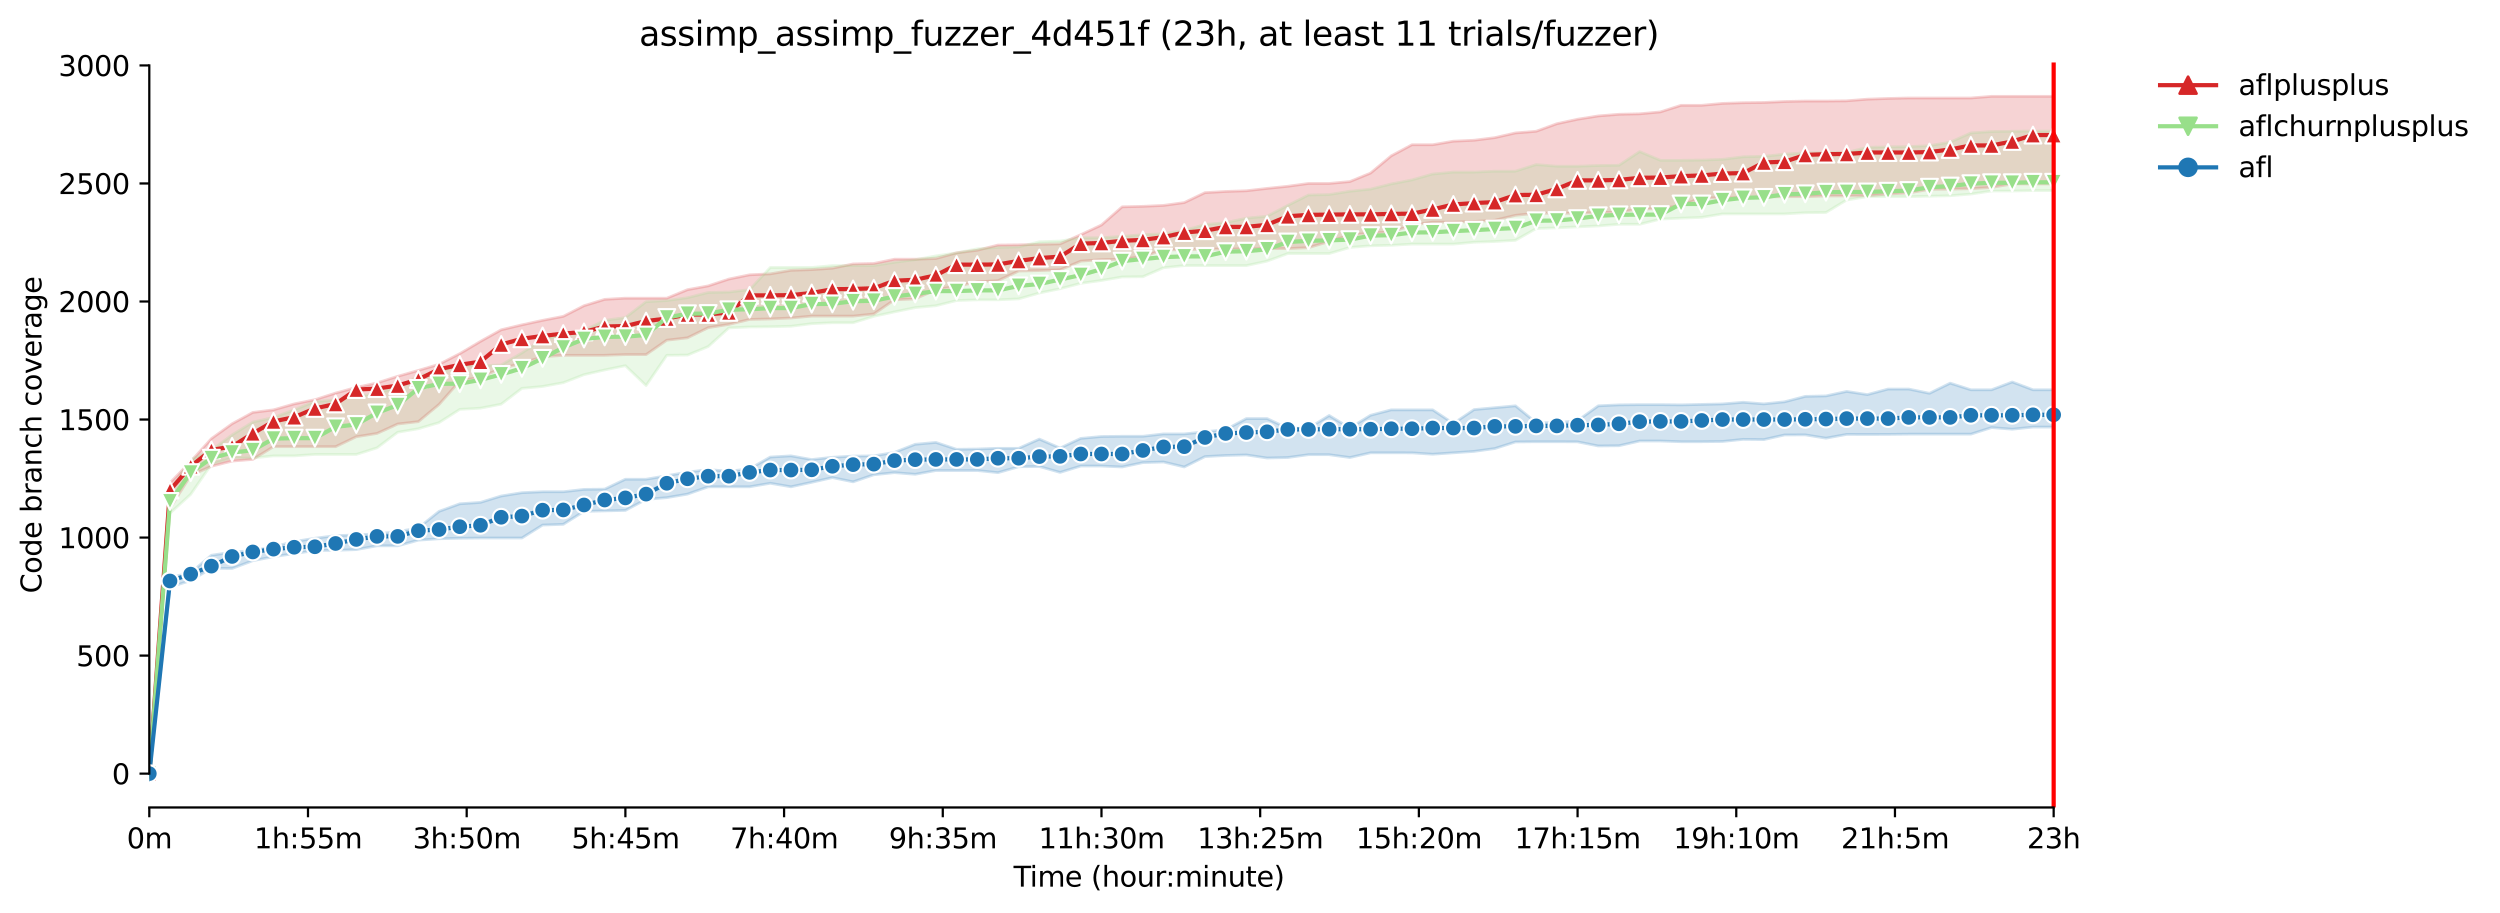 <?xml version="1.0" encoding="utf-8" standalone="no"?>
<!DOCTYPE svg PUBLIC "-//W3C//DTD SVG 1.1//EN"
  "http://www.w3.org/Graphics/SVG/1.1/DTD/svg11.dtd">
<svg xmlns:xlink="http://www.w3.org/1999/xlink" width="892.988pt" height="325.986pt" viewBox="0 0 892.988 325.986" xmlns="http://www.w3.org/2000/svg" version="1.1">
 <defs>
  <style type="text/css">*{stroke-linejoin: round; stroke-linecap: butt}</style>
 </defs>
 <g id="figure_1">
  <g id="patch_1">
   <path d="M 0 325.986 
L 892.988 325.986 
L 892.988 0 
L 0 0 
z
" style="fill: #ffffff"/>
  </g>
  <g id="axes_1">
   <g id="patch_2">
    <path d="M 53.328 288.43 
L 767.568 288.43 
L 767.568 22.318 
L 53.328 22.318 
z
" style="fill: #ffffff"/>
   </g>
   <g id="PolyCollection_1">
    <defs>
     <path id="mec54971d4f" d="M 53.328 -49.652 
L 53.328 -49.652 
L 60.722 -144.43 
L 68.116 -156.151 
L 75.509 -159.44 
L 82.903 -161.295 
L 90.297 -161.885 
L 97.691 -166.438 
L 105.085 -166.438 
L 112.478 -166.438 
L 119.872 -166.438 
L 127.266 -169.98 
L 134.66 -171.16 
L 142.054 -174.533 
L 149.447 -175.376 
L 156.841 -181.532 
L 164.235 -189.88 
L 171.629 -191.313 
L 179.023 -194.349 
L 186.416 -196.204 
L 193.81 -198.565 
L 201.204 -199.071 
L 208.598 -199.071 
L 215.991 -199.071 
L 223.385 -199.324 
L 230.779 -199.324 
L 238.173 -204.468 
L 245.567 -205.311 
L 252.96 -208.937 
L 260.354 -210.117 
L 267.748 -211.888 
L 275.142 -212.057 
L 282.536 -212.394 
L 289.929 -213.068 
L 297.323 -213.068 
L 304.717 -213.068 
L 312.111 -213.827 
L 319.505 -218.887 
L 326.898 -219.224 
L 334.292 -222.512 
L 341.686 -223.693 
L 349.08 -225.295 
L 356.473 -225.717 
L 363.867 -229.174 
L 371.261 -229.343 
L 378.655 -229.596 
L 386.049 -232.715 
L 393.442 -233.221 
L 400.836 -233.39 
L 408.23 -234.318 
L 415.624 -236.763 
L 423.018 -236.763 
L 430.411 -237.016 
L 437.805 -237.016 
L 445.199 -237.1 
L 452.593 -237.185 
L 459.987 -237.185 
L 467.38 -237.522 
L 474.774 -239.714 
L 482.168 -241.991 
L 489.562 -242.75 
L 496.955 -243.087 
L 504.349 -245.532 
L 511.743 -246.629 
L 519.137 -246.629 
L 526.531 -246.882 
L 533.924 -247.303 
L 541.318 -249.074 
L 548.712 -249.833 
L 556.106 -249.833 
L 563.5 -249.833 
L 570.893 -250.086 
L 578.287 -250.17 
L 585.681 -251.351 
L 593.075 -251.435 
L 600.468 -252.615 
L 607.862 -255.314 
L 615.256 -255.314 
L 622.65 -255.314 
L 630.044 -255.651 
L 637.437 -255.735 
L 644.831 -255.735 
L 652.225 -255.988 
L 659.619 -255.988 
L 667.013 -256.073 
L 674.406 -256.663 
L 681.8 -257.085 
L 689.194 -258.349 
L 696.588 -258.434 
L 703.982 -258.602 
L 711.375 -259.024 
L 718.769 -260.289 
L 726.163 -260.289 
L 733.557 -260.289 
L 733.557 -291.572 
L 733.557 -291.572 
L 726.163 -291.572 
L 718.769 -291.572 
L 711.375 -291.572 
L 703.982 -290.982 
L 696.588 -290.982 
L 689.194 -290.982 
L 681.8 -290.982 
L 674.406 -290.813 
L 667.013 -290.56 
L 659.619 -289.97 
L 652.225 -289.886 
L 644.831 -289.886 
L 637.437 -289.717 
L 630.044 -289.38 
L 622.65 -289.296 
L 615.256 -289.043 
L 607.862 -288.368 
L 600.468 -288.368 
L 593.075 -286.007 
L 585.681 -285.332 
L 578.287 -285.164 
L 570.893 -284.574 
L 563.5 -283.393 
L 556.106 -281.791 
L 548.712 -279.093 
L 541.318 -278.502 
L 533.924 -276.816 
L 526.531 -275.888 
L 519.137 -275.551 
L 511.743 -274.286 
L 504.349 -274.286 
L 496.955 -270.323 
L 489.562 -264.168 
L 482.168 -261.132 
L 474.774 -260.457 
L 467.38 -260.457 
L 459.987 -259.446 
L 452.593 -258.687 
L 445.199 -257.843 
L 437.805 -257.59 
L 430.411 -257.169 
L 423.018 -253.627 
L 415.624 -252.615 
L 408.23 -252.278 
L 400.836 -252.11 
L 393.442 -245.617 
L 386.049 -242.16 
L 378.655 -238.871 
L 371.261 -238.702 
L 363.867 -238.534 
L 356.473 -238.449 
L 349.08 -236.594 
L 341.686 -235.667 
L 334.292 -233.643 
L 326.898 -233.39 
L 319.505 -233.39 
L 312.111 -231.872 
L 304.717 -231.704 
L 297.323 -230.186 
L 289.929 -229.68 
L 282.536 -229.427 
L 275.142 -228.162 
L 267.748 -227.825 
L 260.354 -226.307 
L 252.96 -223.862 
L 245.567 -222.512 
L 238.173 -219.477 
L 230.779 -219.477 
L 223.385 -219.477 
L 215.991 -219.055 
L 208.598 -216.779 
L 201.204 -212.984 
L 193.81 -211.551 
L 186.416 -209.948 
L 179.023 -208.178 
L 171.629 -204.046 
L 164.235 -199.661 
L 156.841 -195.867 
L 149.447 -193.674 
L 142.054 -191.566 
L 134.66 -189.205 
L 127.266 -187.603 
L 119.872 -185.579 
L 112.478 -183.218 
L 105.085 -181.701 
L 97.691 -179.593 
L 90.297 -178.665 
L 82.903 -174.618 
L 75.509 -169.305 
L 68.116 -161.126 
L 60.722 -153.537 
L 53.328 -49.652 
z
" style="stroke: #d62728; stroke-opacity: 0.2"/>
    </defs>
    <g clip-path="url(#p58e8796f63)">
     <use xlink:href="#mec54971d4f" x="0" y="325.986" style="fill: #d62728; fill-opacity: 0.2; stroke: #d62728; stroke-opacity: 0.2"/>
    </g>
   </g>
   <g id="PolyCollection_2">
    <defs>
     <path id="m7778be8bda" d="M 53.328 -49.652 
L 53.328 -49.652 
L 60.722 -142.659 
L 68.116 -149.405 
L 75.509 -160.114 
L 82.903 -162.391 
L 90.297 -162.391 
L 97.691 -163.15 
L 105.085 -163.15 
L 112.478 -163.656 
L 119.872 -163.656 
L 127.266 -163.656 
L 134.66 -166.017 
L 142.054 -171.582 
L 149.447 -172.847 
L 156.841 -175.039 
L 164.235 -179.761 
L 171.629 -180.183 
L 179.023 -181.616 
L 186.416 -187.266 
L 193.81 -187.94 
L 201.204 -189.29 
L 208.598 -192.157 
L 215.991 -193.843 
L 223.385 -195.361 
L 230.779 -188.278 
L 238.173 -199.071 
L 245.567 -199.155 
L 252.96 -202.191 
L 260.354 -208.852 
L 267.748 -209.19 
L 275.142 -209.274 
L 282.536 -209.443 
L 289.929 -210.37 
L 297.323 -210.707 
L 304.717 -210.707 
L 312.111 -212.984 
L 319.505 -214.586 
L 326.898 -216.104 
L 334.292 -216.779 
L 341.686 -218.634 
L 349.08 -218.887 
L 356.473 -218.887 
L 363.867 -219.224 
L 371.261 -221.332 
L 378.655 -222.85 
L 386.049 -224.789 
L 393.442 -225.801 
L 400.836 -227.066 
L 408.23 -227.15 
L 415.624 -230.354 
L 423.018 -231.113 
L 430.411 -231.113 
L 437.805 -231.113 
L 445.199 -231.113 
L 452.593 -232.715 
L 459.987 -235.414 
L 467.38 -235.414 
L 474.774 -235.414 
L 482.168 -237.606 
L 489.562 -238.196 
L 496.955 -238.365 
L 504.349 -238.787 
L 511.743 -238.787 
L 519.137 -238.787 
L 526.531 -239.461 
L 533.924 -239.714 
L 541.318 -240.136 
L 548.712 -244.352 
L 556.106 -244.605 
L 563.5 -244.942 
L 570.893 -245.279 
L 578.287 -245.87 
L 585.681 -245.87 
L 593.075 -247.725 
L 600.468 -248.062 
L 607.862 -248.336 
L 615.256 -249.58 
L 622.65 -249.58 
L 630.044 -249.58 
L 637.437 -249.58 
L 644.831 -250.001 
L 652.225 -250.086 
L 659.619 -254.555 
L 667.013 -255.735 
L 674.406 -255.735 
L 681.8 -255.735 
L 689.194 -255.904 
L 696.588 -256.073 
L 703.982 -256.663 
L 711.375 -257.759 
L 718.769 -257.759 
L 726.163 -257.928 
L 733.557 -257.928 
L 733.557 -279.177 
L 733.557 -279.177 
L 726.163 -279.177 
L 718.769 -279.093 
L 711.375 -279.008 
L 703.982 -278.502 
L 696.588 -275.214 
L 689.194 -273.949 
L 681.8 -273.612 
L 674.406 -273.527 
L 667.013 -273.359 
L 659.619 -271.504 
L 652.225 -271.504 
L 644.831 -271.419 
L 637.437 -270.913 
L 630.044 -270.154 
L 622.65 -269.986 
L 615.256 -269.058 
L 607.862 -268.805 
L 600.468 -268.721 
L 593.075 -268.721 
L 585.681 -271.841 
L 578.287 -266.95 
L 570.893 -266.866 
L 563.5 -266.613 
L 556.106 -266.613 
L 548.712 -267.203 
L 541.318 -264.842 
L 533.924 -264.842 
L 526.531 -264.505 
L 519.137 -264.505 
L 511.743 -263.83 
L 504.349 -261.722 
L 496.955 -260.289 
L 489.562 -258.434 
L 482.168 -257.675 
L 474.774 -256.494 
L 467.38 -256.326 
L 459.987 -252.615 
L 452.593 -248.737 
L 445.199 -248.062 
L 437.805 -246.46 
L 430.411 -245.785 
L 423.018 -243.677 
L 415.624 -242.497 
L 408.23 -242.16 
L 400.836 -241.569 
L 393.442 -241.063 
L 386.049 -241.063 
L 378.655 -239.883 
L 371.261 -239.63 
L 363.867 -237.775 
L 356.473 -237.606 
L 349.08 -237.1 
L 341.686 -235.667 
L 334.292 -234.571 
L 326.898 -233.221 
L 319.505 -232.294 
L 312.111 -231.113 
L 304.717 -231.113 
L 297.323 -231.113 
L 289.929 -230.439 
L 282.536 -230.439 
L 275.142 -230.439 
L 267.748 -222.512 
L 260.354 -221.669 
L 252.96 -221.501 
L 245.567 -219.646 
L 238.173 -218.634 
L 230.779 -218.212 
L 223.385 -212.562 
L 215.991 -211.551 
L 208.598 -207.925 
L 201.204 -206.323 
L 193.81 -204.805 
L 186.416 -199.914 
L 179.023 -195.614 
L 171.629 -195.361 
L 164.235 -195.361 
L 156.841 -193.421 
L 149.447 -191.651 
L 142.054 -187.856 
L 134.66 -185.326 
L 127.266 -184.483 
L 119.872 -183.134 
L 112.478 -182.544 
L 105.085 -179.593 
L 97.691 -176.894 
L 90.297 -175.208 
L 82.903 -170.654 
L 75.509 -165.173 
L 68.116 -161.801 
L 60.722 -150.839 
L 53.328 -49.652 
z
" style="stroke: #98df8a; stroke-opacity: 0.2"/>
    </defs>
    <g clip-path="url(#p58e8796f63)">
     <use xlink:href="#m7778be8bda" x="0" y="325.986" style="fill: #98df8a; fill-opacity: 0.2; stroke: #98df8a; stroke-opacity: 0.2"/>
    </g>
   </g>
   <g id="PolyCollection_3">
    <defs>
     <path id="mb2b9d060e0" d="M 53.328 -49.652 
L 53.328 -49.652 
L 60.722 -116.267 
L 68.116 -118.628 
L 75.509 -122.985 
L 82.903 -122.928 
L 90.297 -125.711 
L 97.691 -127.144 
L 105.085 -128.24 
L 112.478 -129.337 
L 119.872 -129.421 
L 127.266 -129.674 
L 134.66 -131.023 
L 142.054 -131.023 
L 149.447 -133.047 
L 156.841 -133.551 
L 164.235 -133.721 
L 171.629 -133.806 
L 179.023 -133.806 
L 186.416 -133.806 
L 193.81 -138.443 
L 201.204 -138.696 
L 208.598 -143.334 
L 215.991 -143.503 
L 223.385 -143.671 
L 230.779 -147.618 
L 238.173 -148.225 
L 245.567 -149.49 
L 252.96 -152.104 
L 260.354 -152.104 
L 267.748 -152.104 
L 275.142 -153.368 
L 282.536 -152.104 
L 289.929 -153.706 
L 297.323 -155.392 
L 304.717 -153.874 
L 312.111 -156.404 
L 319.505 -157.163 
L 326.898 -156.573 
L 334.292 -157.922 
L 341.686 -157.922 
L 349.08 -157.922 
L 356.473 -157.163 
L 363.867 -159.271 
L 371.261 -159.355 
L 378.655 -157.247 
L 386.049 -159.524 
L 393.442 -159.524 
L 400.836 -159.187 
L 408.23 -160.749 
L 415.624 -160.957 
L 423.018 -159.187 
L 430.411 -162.897 
L 437.805 -163.291 
L 445.199 -163.487 
L 452.593 -162.391 
L 459.987 -162.559 
L 467.38 -163.571 
L 474.774 -163.571 
L 482.168 -162.559 
L 489.562 -164.246 
L 496.955 -164.246 
L 504.349 -164.233 
L 511.743 -163.74 
L 519.137 -164.246 
L 526.531 -164.752 
L 533.924 -165.764 
L 541.318 -168.125 
L 548.712 -168.209 
L 556.106 -168.209 
L 563.5 -168.165 
L 570.893 -166.691 
L 578.287 -166.776 
L 585.681 -168.462 
L 593.075 -168.462 
L 600.468 -168.209 
L 607.862 -168.209 
L 615.256 -168.293 
L 622.65 -169.052 
L 630.044 -168.968 
L 637.437 -170.625 
L 644.831 -170.654 
L 652.225 -169.474 
L 659.619 -170.823 
L 667.013 -170.789 
L 674.406 -170.823 
L 681.8 -170.907 
L 689.194 -170.907 
L 696.588 -170.907 
L 703.982 -170.907 
L 711.375 -173.268 
L 718.769 -172.678 
L 726.163 -173.437 
L 733.557 -173.437 
L 733.557 -186.76 
L 733.557 -186.76 
L 726.163 -186.76 
L 718.769 -189.543 
L 711.375 -186.76 
L 703.982 -186.76 
L 696.588 -189.121 
L 689.194 -185.495 
L 681.8 -187.013 
L 674.406 -187.013 
L 667.013 -185.033 
L 659.619 -186.17 
L 652.225 -184.568 
L 644.831 -184.399 
L 637.437 -182.459 
L 630.044 -181.715 
L 622.65 -182.291 
L 615.256 -181.701 
L 607.862 -181.532 
L 600.468 -181.363 
L 593.075 -181.448 
L 585.681 -181.448 
L 578.287 -181.363 
L 570.893 -181.026 
L 563.5 -175.714 
L 556.106 -175.039 
L 548.712 -175.039 
L 541.318 -181.026 
L 533.924 -180.351 
L 526.531 -179.677 
L 519.137 -174.702 
L 511.743 -179.593 
L 504.349 -179.593 
L 496.955 -179.593 
L 489.562 -177.653 
L 482.168 -173.1 
L 474.774 -177.569 
L 467.38 -173.015 
L 459.987 -173.015 
L 452.593 -176.473 
L 445.199 -176.473 
L 437.805 -172.509 
L 430.411 -171.751 
L 423.018 -170.992 
L 415.624 -170.992 
L 408.23 -170.148 
L 400.836 -170.148 
L 393.442 -170.064 
L 386.049 -169.39 
L 378.655 -165.932 
L 371.261 -169.137 
L 363.867 -165.848 
L 356.473 -165.848 
L 349.08 -165.595 
L 341.686 -165.492 
L 334.292 -167.956 
L 326.898 -167.282 
L 319.505 -164.391 
L 312.111 -163.141 
L 304.717 -163.065 
L 297.323 -162.644 
L 289.929 -161.834 
L 282.536 -163.15 
L 275.142 -162.728 
L 267.748 -158.512 
L 260.354 -157.669 
L 252.96 -158.259 
L 245.567 -157.332 
L 238.173 -156.067 
L 230.779 -154.802 
L 223.385 -154.802 
L 215.991 -151.265 
L 208.598 -151.176 
L 201.204 -150.333 
L 193.81 -150.333 
L 186.416 -149.996 
L 179.023 -148.815 
L 171.629 -146.538 
L 164.235 -146.032 
L 156.841 -143.334 
L 149.447 -137.432 
L 142.054 -136.082 
L 134.66 -135.323 
L 127.266 -134.902 
L 119.872 -134.649 
L 112.478 -133.721 
L 105.085 -132.541 
L 97.691 -130.686 
L 90.297 -129.337 
L 82.903 -128.746 
L 75.509 -127.65 
L 68.116 -121.41 
L 60.722 -119.724 
L 53.328 -49.652 
z
" style="stroke: #1f77b4; stroke-opacity: 0.2"/>
    </defs>
    <g clip-path="url(#p58e8796f63)">
     <use xlink:href="#mb2b9d060e0" x="0" y="325.986" style="fill: #1f77b4; fill-opacity: 0.2; stroke: #1f77b4; stroke-opacity: 0.2"/>
    </g>
   </g>
   <g id="matplotlib.axis_1">
    <g id="xtick_1">
     <g id="line2d_1">
      <defs>
       <path id="m6904925bc3" d="M 0 0 
L 0 3.5 
" style="stroke: #000000; stroke-width: 0.8"/>
      </defs>
      <g>
       <use xlink:href="#m6904925bc3" x="53.328" y="288.43" style="stroke: #000000; stroke-width: 0.8"/>
      </g>
     </g>
     <g id="text_1">
      <!-- 0m -->
      <g transform="translate(45.277 303.029) scale(0.1 -0.1)">
       <defs>
        <path id="DejaVuSans-30" d="M 2034 4250 
Q 1547 4250 1301 3770 
Q 1056 3291 1056 2328 
Q 1056 1369 1301 889 
Q 1547 409 2034 409 
Q 2525 409 2770 889 
Q 3016 1369 3016 2328 
Q 3016 3291 2770 3770 
Q 2525 4250 2034 4250 
z
M 2034 4750 
Q 2819 4750 3233 4129 
Q 3647 3509 3647 2328 
Q 3647 1150 3233 529 
Q 2819 -91 2034 -91 
Q 1250 -91 836 529 
Q 422 1150 422 2328 
Q 422 3509 836 4129 
Q 1250 4750 2034 4750 
z
" transform="scale(0.016)"/>
        <path id="DejaVuSans-6d" d="M 3328 2828 
Q 3544 3216 3844 3400 
Q 4144 3584 4550 3584 
Q 5097 3584 5394 3201 
Q 5691 2819 5691 2113 
L 5691 0 
L 5113 0 
L 5113 2094 
Q 5113 2597 4934 2840 
Q 4756 3084 4391 3084 
Q 3944 3084 3684 2787 
Q 3425 2491 3425 1978 
L 3425 0 
L 2847 0 
L 2847 2094 
Q 2847 2600 2669 2842 
Q 2491 3084 2119 3084 
Q 1678 3084 1418 2786 
Q 1159 2488 1159 1978 
L 1159 0 
L 581 0 
L 581 3500 
L 1159 3500 
L 1159 2956 
Q 1356 3278 1631 3431 
Q 1906 3584 2284 3584 
Q 2666 3584 2933 3390 
Q 3200 3197 3328 2828 
z
" transform="scale(0.016)"/>
       </defs>
       <use xlink:href="#DejaVuSans-30"/>
       <use xlink:href="#DejaVuSans-6d" x="63.623"/>
      </g>
     </g>
    </g>
    <g id="xtick_2">
     <g id="line2d_2">
      <g>
       <use xlink:href="#m6904925bc3" x="110.014" y="288.43" style="stroke: #000000; stroke-width: 0.8"/>
      </g>
     </g>
     <g id="text_2">
      <!-- 1h:55m -->
      <g transform="translate(90.747 303.029) scale(0.1 -0.1)">
       <defs>
        <path id="DejaVuSans-31" d="M 794 531 
L 1825 531 
L 1825 4091 
L 703 3866 
L 703 4441 
L 1819 4666 
L 2450 4666 
L 2450 531 
L 3481 531 
L 3481 0 
L 794 0 
L 794 531 
z
" transform="scale(0.016)"/>
        <path id="DejaVuSans-68" d="M 3513 2113 
L 3513 0 
L 2938 0 
L 2938 2094 
Q 2938 2591 2744 2837 
Q 2550 3084 2163 3084 
Q 1697 3084 1428 2787 
Q 1159 2491 1159 1978 
L 1159 0 
L 581 0 
L 581 4863 
L 1159 4863 
L 1159 2956 
Q 1366 3272 1645 3428 
Q 1925 3584 2291 3584 
Q 2894 3584 3203 3211 
Q 3513 2838 3513 2113 
z
" transform="scale(0.016)"/>
        <path id="DejaVuSans-3a" d="M 750 794 
L 1409 794 
L 1409 0 
L 750 0 
L 750 794 
z
M 750 3309 
L 1409 3309 
L 1409 2516 
L 750 2516 
L 750 3309 
z
" transform="scale(0.016)"/>
        <path id="DejaVuSans-35" d="M 691 4666 
L 3169 4666 
L 3169 4134 
L 1269 4134 
L 1269 2991 
Q 1406 3038 1543 3061 
Q 1681 3084 1819 3084 
Q 2600 3084 3056 2656 
Q 3513 2228 3513 1497 
Q 3513 744 3044 326 
Q 2575 -91 1722 -91 
Q 1428 -91 1123 -41 
Q 819 9 494 109 
L 494 744 
Q 775 591 1075 516 
Q 1375 441 1709 441 
Q 2250 441 2565 725 
Q 2881 1009 2881 1497 
Q 2881 1984 2565 2268 
Q 2250 2553 1709 2553 
Q 1456 2553 1204 2497 
Q 953 2441 691 2322 
L 691 4666 
z
" transform="scale(0.016)"/>
       </defs>
       <use xlink:href="#DejaVuSans-31"/>
       <use xlink:href="#DejaVuSans-68" x="63.623"/>
       <use xlink:href="#DejaVuSans-3a" x="127.002"/>
       <use xlink:href="#DejaVuSans-35" x="160.693"/>
       <use xlink:href="#DejaVuSans-35" x="224.316"/>
       <use xlink:href="#DejaVuSans-6d" x="287.939"/>
      </g>
     </g>
    </g>
    <g id="xtick_3">
     <g id="line2d_3">
      <g>
       <use xlink:href="#m6904925bc3" x="166.7" y="288.43" style="stroke: #000000; stroke-width: 0.8"/>
      </g>
     </g>
     <g id="text_3">
      <!-- 3h:50m -->
      <g transform="translate(147.432 303.029) scale(0.1 -0.1)">
       <defs>
        <path id="DejaVuSans-33" d="M 2597 2516 
Q 3050 2419 3304 2112 
Q 3559 1806 3559 1356 
Q 3559 666 3084 287 
Q 2609 -91 1734 -91 
Q 1441 -91 1130 -33 
Q 819 25 488 141 
L 488 750 
Q 750 597 1062 519 
Q 1375 441 1716 441 
Q 2309 441 2620 675 
Q 2931 909 2931 1356 
Q 2931 1769 2642 2001 
Q 2353 2234 1838 2234 
L 1294 2234 
L 1294 2753 
L 1863 2753 
Q 2328 2753 2575 2939 
Q 2822 3125 2822 3475 
Q 2822 3834 2567 4026 
Q 2313 4219 1838 4219 
Q 1578 4219 1281 4162 
Q 984 4106 628 3988 
L 628 4550 
Q 988 4650 1302 4700 
Q 1616 4750 1894 4750 
Q 2613 4750 3031 4423 
Q 3450 4097 3450 3541 
Q 3450 3153 3228 2886 
Q 3006 2619 2597 2516 
z
" transform="scale(0.016)"/>
       </defs>
       <use xlink:href="#DejaVuSans-33"/>
       <use xlink:href="#DejaVuSans-68" x="63.623"/>
       <use xlink:href="#DejaVuSans-3a" x="127.002"/>
       <use xlink:href="#DejaVuSans-35" x="160.693"/>
       <use xlink:href="#DejaVuSans-30" x="224.316"/>
       <use xlink:href="#DejaVuSans-6d" x="287.939"/>
      </g>
     </g>
    </g>
    <g id="xtick_4">
     <g id="line2d_4">
      <g>
       <use xlink:href="#m6904925bc3" x="223.385" y="288.43" style="stroke: #000000; stroke-width: 0.8"/>
      </g>
     </g>
     <g id="text_4">
      <!-- 5h:45m -->
      <g transform="translate(204.118 303.029) scale(0.1 -0.1)">
       <defs>
        <path id="DejaVuSans-34" d="M 2419 4116 
L 825 1625 
L 2419 1625 
L 2419 4116 
z
M 2253 4666 
L 3047 4666 
L 3047 1625 
L 3713 1625 
L 3713 1100 
L 3047 1100 
L 3047 0 
L 2419 0 
L 2419 1100 
L 313 1100 
L 313 1709 
L 2253 4666 
z
" transform="scale(0.016)"/>
       </defs>
       <use xlink:href="#DejaVuSans-35"/>
       <use xlink:href="#DejaVuSans-68" x="63.623"/>
       <use xlink:href="#DejaVuSans-3a" x="127.002"/>
       <use xlink:href="#DejaVuSans-34" x="160.693"/>
       <use xlink:href="#DejaVuSans-35" x="224.316"/>
       <use xlink:href="#DejaVuSans-6d" x="287.939"/>
      </g>
     </g>
    </g>
    <g id="xtick_5">
     <g id="line2d_5">
      <g>
       <use xlink:href="#m6904925bc3" x="280.071" y="288.43" style="stroke: #000000; stroke-width: 0.8"/>
      </g>
     </g>
     <g id="text_5">
      <!-- 7h:40m -->
      <g transform="translate(260.804 303.029) scale(0.1 -0.1)">
       <defs>
        <path id="DejaVuSans-37" d="M 525 4666 
L 3525 4666 
L 3525 4397 
L 1831 0 
L 1172 0 
L 2766 4134 
L 525 4134 
L 525 4666 
z
" transform="scale(0.016)"/>
       </defs>
       <use xlink:href="#DejaVuSans-37"/>
       <use xlink:href="#DejaVuSans-68" x="63.623"/>
       <use xlink:href="#DejaVuSans-3a" x="127.002"/>
       <use xlink:href="#DejaVuSans-34" x="160.693"/>
       <use xlink:href="#DejaVuSans-30" x="224.316"/>
       <use xlink:href="#DejaVuSans-6d" x="287.939"/>
      </g>
     </g>
    </g>
    <g id="xtick_6">
     <g id="line2d_6">
      <g>
       <use xlink:href="#m6904925bc3" x="336.757" y="288.43" style="stroke: #000000; stroke-width: 0.8"/>
      </g>
     </g>
     <g id="text_6">
      <!-- 9h:35m -->
      <g transform="translate(317.49 303.029) scale(0.1 -0.1)">
       <defs>
        <path id="DejaVuSans-39" d="M 703 97 
L 703 672 
Q 941 559 1184 500 
Q 1428 441 1663 441 
Q 2288 441 2617 861 
Q 2947 1281 2994 2138 
Q 2813 1869 2534 1725 
Q 2256 1581 1919 1581 
Q 1219 1581 811 2004 
Q 403 2428 403 3163 
Q 403 3881 828 4315 
Q 1253 4750 1959 4750 
Q 2769 4750 3195 4129 
Q 3622 3509 3622 2328 
Q 3622 1225 3098 567 
Q 2575 -91 1691 -91 
Q 1453 -91 1209 -44 
Q 966 3 703 97 
z
M 1959 2075 
Q 2384 2075 2632 2365 
Q 2881 2656 2881 3163 
Q 2881 3666 2632 3958 
Q 2384 4250 1959 4250 
Q 1534 4250 1286 3958 
Q 1038 3666 1038 3163 
Q 1038 2656 1286 2365 
Q 1534 2075 1959 2075 
z
" transform="scale(0.016)"/>
       </defs>
       <use xlink:href="#DejaVuSans-39"/>
       <use xlink:href="#DejaVuSans-68" x="63.623"/>
       <use xlink:href="#DejaVuSans-3a" x="127.002"/>
       <use xlink:href="#DejaVuSans-33" x="160.693"/>
       <use xlink:href="#DejaVuSans-35" x="224.316"/>
       <use xlink:href="#DejaVuSans-6d" x="287.939"/>
      </g>
     </g>
    </g>
    <g id="xtick_7">
     <g id="line2d_7">
      <g>
       <use xlink:href="#m6904925bc3" x="393.442" y="288.43" style="stroke: #000000; stroke-width: 0.8"/>
      </g>
     </g>
     <g id="text_7">
      <!-- 11h:30m -->
      <g transform="translate(370.994 303.029) scale(0.1 -0.1)">
       <use xlink:href="#DejaVuSans-31"/>
       <use xlink:href="#DejaVuSans-31" x="63.623"/>
       <use xlink:href="#DejaVuSans-68" x="127.246"/>
       <use xlink:href="#DejaVuSans-3a" x="190.625"/>
       <use xlink:href="#DejaVuSans-33" x="224.316"/>
       <use xlink:href="#DejaVuSans-30" x="287.939"/>
       <use xlink:href="#DejaVuSans-6d" x="351.562"/>
      </g>
     </g>
    </g>
    <g id="xtick_8">
     <g id="line2d_8">
      <g>
       <use xlink:href="#m6904925bc3" x="450.128" y="288.43" style="stroke: #000000; stroke-width: 0.8"/>
      </g>
     </g>
     <g id="text_8">
      <!-- 13h:25m -->
      <g transform="translate(427.68 303.029) scale(0.1 -0.1)">
       <defs>
        <path id="DejaVuSans-32" d="M 1228 531 
L 3431 531 
L 3431 0 
L 469 0 
L 469 531 
Q 828 903 1448 1529 
Q 2069 2156 2228 2338 
Q 2531 2678 2651 2914 
Q 2772 3150 2772 3378 
Q 2772 3750 2511 3984 
Q 2250 4219 1831 4219 
Q 1534 4219 1204 4116 
Q 875 4013 500 3803 
L 500 4441 
Q 881 4594 1212 4672 
Q 1544 4750 1819 4750 
Q 2544 4750 2975 4387 
Q 3406 4025 3406 3419 
Q 3406 3131 3298 2873 
Q 3191 2616 2906 2266 
Q 2828 2175 2409 1742 
Q 1991 1309 1228 531 
z
" transform="scale(0.016)"/>
       </defs>
       <use xlink:href="#DejaVuSans-31"/>
       <use xlink:href="#DejaVuSans-33" x="63.623"/>
       <use xlink:href="#DejaVuSans-68" x="127.246"/>
       <use xlink:href="#DejaVuSans-3a" x="190.625"/>
       <use xlink:href="#DejaVuSans-32" x="224.316"/>
       <use xlink:href="#DejaVuSans-35" x="287.939"/>
       <use xlink:href="#DejaVuSans-6d" x="351.562"/>
      </g>
     </g>
    </g>
    <g id="xtick_9">
     <g id="line2d_9">
      <g>
       <use xlink:href="#m6904925bc3" x="506.814" y="288.43" style="stroke: #000000; stroke-width: 0.8"/>
      </g>
     </g>
     <g id="text_9">
      <!-- 15h:20m -->
      <g transform="translate(484.365 303.029) scale(0.1 -0.1)">
       <use xlink:href="#DejaVuSans-31"/>
       <use xlink:href="#DejaVuSans-35" x="63.623"/>
       <use xlink:href="#DejaVuSans-68" x="127.246"/>
       <use xlink:href="#DejaVuSans-3a" x="190.625"/>
       <use xlink:href="#DejaVuSans-32" x="224.316"/>
       <use xlink:href="#DejaVuSans-30" x="287.939"/>
       <use xlink:href="#DejaVuSans-6d" x="351.562"/>
      </g>
     </g>
    </g>
    <g id="xtick_10">
     <g id="line2d_10">
      <g>
       <use xlink:href="#m6904925bc3" x="563.5" y="288.43" style="stroke: #000000; stroke-width: 0.8"/>
      </g>
     </g>
     <g id="text_10">
      <!-- 17h:15m -->
      <g transform="translate(541.051 303.029) scale(0.1 -0.1)">
       <use xlink:href="#DejaVuSans-31"/>
       <use xlink:href="#DejaVuSans-37" x="63.623"/>
       <use xlink:href="#DejaVuSans-68" x="127.246"/>
       <use xlink:href="#DejaVuSans-3a" x="190.625"/>
       <use xlink:href="#DejaVuSans-31" x="224.316"/>
       <use xlink:href="#DejaVuSans-35" x="287.939"/>
       <use xlink:href="#DejaVuSans-6d" x="351.562"/>
      </g>
     </g>
    </g>
    <g id="xtick_11">
     <g id="line2d_11">
      <g>
       <use xlink:href="#m6904925bc3" x="620.185" y="288.43" style="stroke: #000000; stroke-width: 0.8"/>
      </g>
     </g>
     <g id="text_11">
      <!-- 19h:10m -->
      <g transform="translate(597.737 303.029) scale(0.1 -0.1)">
       <use xlink:href="#DejaVuSans-31"/>
       <use xlink:href="#DejaVuSans-39" x="63.623"/>
       <use xlink:href="#DejaVuSans-68" x="127.246"/>
       <use xlink:href="#DejaVuSans-3a" x="190.625"/>
       <use xlink:href="#DejaVuSans-31" x="224.316"/>
       <use xlink:href="#DejaVuSans-30" x="287.939"/>
       <use xlink:href="#DejaVuSans-6d" x="351.562"/>
      </g>
     </g>
    </g>
    <g id="xtick_12">
     <g id="line2d_12">
      <g>
       <use xlink:href="#m6904925bc3" x="676.871" y="288.43" style="stroke: #000000; stroke-width: 0.8"/>
      </g>
     </g>
     <g id="text_12">
      <!-- 21h:5m -->
      <g transform="translate(657.604 303.029) scale(0.1 -0.1)">
       <use xlink:href="#DejaVuSans-32"/>
       <use xlink:href="#DejaVuSans-31" x="63.623"/>
       <use xlink:href="#DejaVuSans-68" x="127.246"/>
       <use xlink:href="#DejaVuSans-3a" x="190.625"/>
       <use xlink:href="#DejaVuSans-35" x="224.316"/>
       <use xlink:href="#DejaVuSans-6d" x="287.939"/>
      </g>
     </g>
    </g>
    <g id="xtick_13">
     <g id="line2d_13">
      <g>
       <use xlink:href="#m6904925bc3" x="733.557" y="288.43" style="stroke: #000000; stroke-width: 0.8"/>
      </g>
     </g>
     <g id="text_13">
      <!-- 23h -->
      <g transform="translate(724.025 303.029) scale(0.1 -0.1)">
       <use xlink:href="#DejaVuSans-32"/>
       <use xlink:href="#DejaVuSans-33" x="63.623"/>
       <use xlink:href="#DejaVuSans-68" x="127.246"/>
      </g>
     </g>
    </g>
    <g id="text_14">
     <!-- Time (hour:minute) -->
     <g transform="translate(362.041 316.707) scale(0.1 -0.1)">
      <defs>
       <path id="DejaVuSans-54" d="M -19 4666 
L 3928 4666 
L 3928 4134 
L 2272 4134 
L 2272 0 
L 1638 0 
L 1638 4134 
L -19 4134 
L -19 4666 
z
" transform="scale(0.016)"/>
       <path id="DejaVuSans-69" d="M 603 3500 
L 1178 3500 
L 1178 0 
L 603 0 
L 603 3500 
z
M 603 4863 
L 1178 4863 
L 1178 4134 
L 603 4134 
L 603 4863 
z
" transform="scale(0.016)"/>
       <path id="DejaVuSans-65" d="M 3597 1894 
L 3597 1613 
L 953 1613 
Q 991 1019 1311 708 
Q 1631 397 2203 397 
Q 2534 397 2845 478 
Q 3156 559 3463 722 
L 3463 178 
Q 3153 47 2828 -22 
Q 2503 -91 2169 -91 
Q 1331 -91 842 396 
Q 353 884 353 1716 
Q 353 2575 817 3079 
Q 1281 3584 2069 3584 
Q 2775 3584 3186 3129 
Q 3597 2675 3597 1894 
z
M 3022 2063 
Q 3016 2534 2758 2815 
Q 2500 3097 2075 3097 
Q 1594 3097 1305 2825 
Q 1016 2553 972 2059 
L 3022 2063 
z
" transform="scale(0.016)"/>
       <path id="DejaVuSans-20" transform="scale(0.016)"/>
       <path id="DejaVuSans-28" d="M 1984 4856 
Q 1566 4138 1362 3434 
Q 1159 2731 1159 2009 
Q 1159 1288 1364 580 
Q 1569 -128 1984 -844 
L 1484 -844 
Q 1016 -109 783 600 
Q 550 1309 550 2009 
Q 550 2706 781 3412 
Q 1013 4119 1484 4856 
L 1984 4856 
z
" transform="scale(0.016)"/>
       <path id="DejaVuSans-6f" d="M 1959 3097 
Q 1497 3097 1228 2736 
Q 959 2375 959 1747 
Q 959 1119 1226 758 
Q 1494 397 1959 397 
Q 2419 397 2687 759 
Q 2956 1122 2956 1747 
Q 2956 2369 2687 2733 
Q 2419 3097 1959 3097 
z
M 1959 3584 
Q 2709 3584 3137 3096 
Q 3566 2609 3566 1747 
Q 3566 888 3137 398 
Q 2709 -91 1959 -91 
Q 1206 -91 779 398 
Q 353 888 353 1747 
Q 353 2609 779 3096 
Q 1206 3584 1959 3584 
z
" transform="scale(0.016)"/>
       <path id="DejaVuSans-75" d="M 544 1381 
L 544 3500 
L 1119 3500 
L 1119 1403 
Q 1119 906 1312 657 
Q 1506 409 1894 409 
Q 2359 409 2629 706 
Q 2900 1003 2900 1516 
L 2900 3500 
L 3475 3500 
L 3475 0 
L 2900 0 
L 2900 538 
Q 2691 219 2414 64 
Q 2138 -91 1772 -91 
Q 1169 -91 856 284 
Q 544 659 544 1381 
z
M 1991 3584 
L 1991 3584 
z
" transform="scale(0.016)"/>
       <path id="DejaVuSans-72" d="M 2631 2963 
Q 2534 3019 2420 3045 
Q 2306 3072 2169 3072 
Q 1681 3072 1420 2755 
Q 1159 2438 1159 1844 
L 1159 0 
L 581 0 
L 581 3500 
L 1159 3500 
L 1159 2956 
Q 1341 3275 1631 3429 
Q 1922 3584 2338 3584 
Q 2397 3584 2469 3576 
Q 2541 3569 2628 3553 
L 2631 2963 
z
" transform="scale(0.016)"/>
       <path id="DejaVuSans-6e" d="M 3513 2113 
L 3513 0 
L 2938 0 
L 2938 2094 
Q 2938 2591 2744 2837 
Q 2550 3084 2163 3084 
Q 1697 3084 1428 2787 
Q 1159 2491 1159 1978 
L 1159 0 
L 581 0 
L 581 3500 
L 1159 3500 
L 1159 2956 
Q 1366 3272 1645 3428 
Q 1925 3584 2291 3584 
Q 2894 3584 3203 3211 
Q 3513 2838 3513 2113 
z
" transform="scale(0.016)"/>
       <path id="DejaVuSans-74" d="M 1172 4494 
L 1172 3500 
L 2356 3500 
L 2356 3053 
L 1172 3053 
L 1172 1153 
Q 1172 725 1289 603 
Q 1406 481 1766 481 
L 2356 481 
L 2356 0 
L 1766 0 
Q 1100 0 847 248 
Q 594 497 594 1153 
L 594 3053 
L 172 3053 
L 172 3500 
L 594 3500 
L 594 4494 
L 1172 4494 
z
" transform="scale(0.016)"/>
       <path id="DejaVuSans-29" d="M 513 4856 
L 1013 4856 
Q 1481 4119 1714 3412 
Q 1947 2706 1947 2009 
Q 1947 1309 1714 600 
Q 1481 -109 1013 -844 
L 513 -844 
Q 928 -128 1133 580 
Q 1338 1288 1338 2009 
Q 1338 2731 1133 3434 
Q 928 4138 513 4856 
z
" transform="scale(0.016)"/>
      </defs>
      <use xlink:href="#DejaVuSans-54"/>
      <use xlink:href="#DejaVuSans-69" x="57.959"/>
      <use xlink:href="#DejaVuSans-6d" x="85.742"/>
      <use xlink:href="#DejaVuSans-65" x="183.154"/>
      <use xlink:href="#DejaVuSans-20" x="244.678"/>
      <use xlink:href="#DejaVuSans-28" x="276.465"/>
      <use xlink:href="#DejaVuSans-68" x="315.479"/>
      <use xlink:href="#DejaVuSans-6f" x="378.857"/>
      <use xlink:href="#DejaVuSans-75" x="440.039"/>
      <use xlink:href="#DejaVuSans-72" x="503.418"/>
      <use xlink:href="#DejaVuSans-3a" x="542.781"/>
      <use xlink:href="#DejaVuSans-6d" x="576.473"/>
      <use xlink:href="#DejaVuSans-69" x="673.885"/>
      <use xlink:href="#DejaVuSans-6e" x="701.668"/>
      <use xlink:href="#DejaVuSans-75" x="765.047"/>
      <use xlink:href="#DejaVuSans-74" x="828.426"/>
      <use xlink:href="#DejaVuSans-65" x="867.635"/>
      <use xlink:href="#DejaVuSans-29" x="929.158"/>
     </g>
    </g>
   </g>
   <g id="matplotlib.axis_2">
    <g id="ytick_1">
     <g id="line2d_14">
      <defs>
       <path id="m4c0464e001" d="M 0 0 
L -3.5 0 
" style="stroke: #000000; stroke-width: 0.8"/>
      </defs>
      <g>
       <use xlink:href="#m4c0464e001" x="53.328" y="276.334" style="stroke: #000000; stroke-width: 0.8"/>
      </g>
     </g>
     <g id="text_15">
      <!-- 0 -->
      <g transform="translate(39.966 280.133) scale(0.1 -0.1)">
       <use xlink:href="#DejaVuSans-30"/>
      </g>
     </g>
    </g>
    <g id="ytick_2">
     <g id="line2d_15">
      <g>
       <use xlink:href="#m4c0464e001" x="53.328" y="234.173" style="stroke: #000000; stroke-width: 0.8"/>
      </g>
     </g>
     <g id="text_16">
      <!-- 500 -->
      <g transform="translate(27.241 237.972) scale(0.1 -0.1)">
       <use xlink:href="#DejaVuSans-35"/>
       <use xlink:href="#DejaVuSans-30" x="63.623"/>
       <use xlink:href="#DejaVuSans-30" x="127.246"/>
      </g>
     </g>
    </g>
    <g id="ytick_3">
     <g id="line2d_16">
      <g>
       <use xlink:href="#m4c0464e001" x="53.328" y="192.012" style="stroke: #000000; stroke-width: 0.8"/>
      </g>
     </g>
     <g id="text_17">
      <!-- 1000 -->
      <g transform="translate(20.878 195.811) scale(0.1 -0.1)">
       <use xlink:href="#DejaVuSans-31"/>
       <use xlink:href="#DejaVuSans-30" x="63.623"/>
       <use xlink:href="#DejaVuSans-30" x="127.246"/>
       <use xlink:href="#DejaVuSans-30" x="190.869"/>
      </g>
     </g>
    </g>
    <g id="ytick_4">
     <g id="line2d_17">
      <g>
       <use xlink:href="#m4c0464e001" x="53.328" y="149.851" style="stroke: #000000; stroke-width: 0.8"/>
      </g>
     </g>
     <g id="text_18">
      <!-- 1500 -->
      <g transform="translate(20.878 153.65) scale(0.1 -0.1)">
       <use xlink:href="#DejaVuSans-31"/>
       <use xlink:href="#DejaVuSans-35" x="63.623"/>
       <use xlink:href="#DejaVuSans-30" x="127.246"/>
       <use xlink:href="#DejaVuSans-30" x="190.869"/>
      </g>
     </g>
    </g>
    <g id="ytick_5">
     <g id="line2d_18">
      <g>
       <use xlink:href="#m4c0464e001" x="53.328" y="107.69" style="stroke: #000000; stroke-width: 0.8"/>
      </g>
     </g>
     <g id="text_19">
      <!-- 2000 -->
      <g transform="translate(20.878 111.489) scale(0.1 -0.1)">
       <use xlink:href="#DejaVuSans-32"/>
       <use xlink:href="#DejaVuSans-30" x="63.623"/>
       <use xlink:href="#DejaVuSans-30" x="127.246"/>
       <use xlink:href="#DejaVuSans-30" x="190.869"/>
      </g>
     </g>
    </g>
    <g id="ytick_6">
     <g id="line2d_19">
      <g>
       <use xlink:href="#m4c0464e001" x="53.328" y="65.529" style="stroke: #000000; stroke-width: 0.8"/>
      </g>
     </g>
     <g id="text_20">
      <!-- 2500 -->
      <g transform="translate(20.878 69.328) scale(0.1 -0.1)">
       <use xlink:href="#DejaVuSans-32"/>
       <use xlink:href="#DejaVuSans-35" x="63.623"/>
       <use xlink:href="#DejaVuSans-30" x="127.246"/>
       <use xlink:href="#DejaVuSans-30" x="190.869"/>
      </g>
     </g>
    </g>
    <g id="ytick_7">
     <g id="line2d_20">
      <g>
       <use xlink:href="#m4c0464e001" x="53.328" y="23.368" style="stroke: #000000; stroke-width: 0.8"/>
      </g>
     </g>
     <g id="text_21">
      <!-- 3000 -->
      <g transform="translate(20.878 27.167) scale(0.1 -0.1)">
       <use xlink:href="#DejaVuSans-33"/>
       <use xlink:href="#DejaVuSans-30" x="63.623"/>
       <use xlink:href="#DejaVuSans-30" x="127.246"/>
       <use xlink:href="#DejaVuSans-30" x="190.869"/>
      </g>
     </g>
    </g>
    <g id="text_22">
     <!-- Code branch coverage -->
     <g transform="translate(14.798 211.949) rotate(-90) scale(0.1 -0.1)">
      <defs>
       <path id="DejaVuSans-43" d="M 4122 4306 
L 4122 3641 
Q 3803 3938 3442 4084 
Q 3081 4231 2675 4231 
Q 1875 4231 1450 3742 
Q 1025 3253 1025 2328 
Q 1025 1406 1450 917 
Q 1875 428 2675 428 
Q 3081 428 3442 575 
Q 3803 722 4122 1019 
L 4122 359 
Q 3791 134 3420 21 
Q 3050 -91 2638 -91 
Q 1578 -91 968 557 
Q 359 1206 359 2328 
Q 359 3453 968 4101 
Q 1578 4750 2638 4750 
Q 3056 4750 3426 4639 
Q 3797 4528 4122 4306 
z
" transform="scale(0.016)"/>
       <path id="DejaVuSans-64" d="M 2906 2969 
L 2906 4863 
L 3481 4863 
L 3481 0 
L 2906 0 
L 2906 525 
Q 2725 213 2448 61 
Q 2172 -91 1784 -91 
Q 1150 -91 751 415 
Q 353 922 353 1747 
Q 353 2572 751 3078 
Q 1150 3584 1784 3584 
Q 2172 3584 2448 3432 
Q 2725 3281 2906 2969 
z
M 947 1747 
Q 947 1113 1208 752 
Q 1469 391 1925 391 
Q 2381 391 2643 752 
Q 2906 1113 2906 1747 
Q 2906 2381 2643 2742 
Q 2381 3103 1925 3103 
Q 1469 3103 1208 2742 
Q 947 2381 947 1747 
z
" transform="scale(0.016)"/>
       <path id="DejaVuSans-62" d="M 3116 1747 
Q 3116 2381 2855 2742 
Q 2594 3103 2138 3103 
Q 1681 3103 1420 2742 
Q 1159 2381 1159 1747 
Q 1159 1113 1420 752 
Q 1681 391 2138 391 
Q 2594 391 2855 752 
Q 3116 1113 3116 1747 
z
M 1159 2969 
Q 1341 3281 1617 3432 
Q 1894 3584 2278 3584 
Q 2916 3584 3314 3078 
Q 3713 2572 3713 1747 
Q 3713 922 3314 415 
Q 2916 -91 2278 -91 
Q 1894 -91 1617 61 
Q 1341 213 1159 525 
L 1159 0 
L 581 0 
L 581 4863 
L 1159 4863 
L 1159 2969 
z
" transform="scale(0.016)"/>
       <path id="DejaVuSans-61" d="M 2194 1759 
Q 1497 1759 1228 1600 
Q 959 1441 959 1056 
Q 959 750 1161 570 
Q 1363 391 1709 391 
Q 2188 391 2477 730 
Q 2766 1069 2766 1631 
L 2766 1759 
L 2194 1759 
z
M 3341 1997 
L 3341 0 
L 2766 0 
L 2766 531 
Q 2569 213 2275 61 
Q 1981 -91 1556 -91 
Q 1019 -91 701 211 
Q 384 513 384 1019 
Q 384 1609 779 1909 
Q 1175 2209 1959 2209 
L 2766 2209 
L 2766 2266 
Q 2766 2663 2505 2880 
Q 2244 3097 1772 3097 
Q 1472 3097 1187 3025 
Q 903 2953 641 2809 
L 641 3341 
Q 956 3463 1253 3523 
Q 1550 3584 1831 3584 
Q 2591 3584 2966 3190 
Q 3341 2797 3341 1997 
z
" transform="scale(0.016)"/>
       <path id="DejaVuSans-63" d="M 3122 3366 
L 3122 2828 
Q 2878 2963 2633 3030 
Q 2388 3097 2138 3097 
Q 1578 3097 1268 2742 
Q 959 2388 959 1747 
Q 959 1106 1268 751 
Q 1578 397 2138 397 
Q 2388 397 2633 464 
Q 2878 531 3122 666 
L 3122 134 
Q 2881 22 2623 -34 
Q 2366 -91 2075 -91 
Q 1284 -91 818 406 
Q 353 903 353 1747 
Q 353 2603 823 3093 
Q 1294 3584 2113 3584 
Q 2378 3584 2631 3529 
Q 2884 3475 3122 3366 
z
" transform="scale(0.016)"/>
       <path id="DejaVuSans-76" d="M 191 3500 
L 800 3500 
L 1894 563 
L 2988 3500 
L 3597 3500 
L 2284 0 
L 1503 0 
L 191 3500 
z
" transform="scale(0.016)"/>
       <path id="DejaVuSans-67" d="M 2906 1791 
Q 2906 2416 2648 2759 
Q 2391 3103 1925 3103 
Q 1463 3103 1205 2759 
Q 947 2416 947 1791 
Q 947 1169 1205 825 
Q 1463 481 1925 481 
Q 2391 481 2648 825 
Q 2906 1169 2906 1791 
z
M 3481 434 
Q 3481 -459 3084 -895 
Q 2688 -1331 1869 -1331 
Q 1566 -1331 1297 -1286 
Q 1028 -1241 775 -1147 
L 775 -588 
Q 1028 -725 1275 -790 
Q 1522 -856 1778 -856 
Q 2344 -856 2625 -561 
Q 2906 -266 2906 331 
L 2906 616 
Q 2728 306 2450 153 
Q 2172 0 1784 0 
Q 1141 0 747 490 
Q 353 981 353 1791 
Q 353 2603 747 3093 
Q 1141 3584 1784 3584 
Q 2172 3584 2450 3431 
Q 2728 3278 2906 2969 
L 2906 3500 
L 3481 3500 
L 3481 434 
z
" transform="scale(0.016)"/>
      </defs>
      <use xlink:href="#DejaVuSans-43"/>
      <use xlink:href="#DejaVuSans-6f" x="69.824"/>
      <use xlink:href="#DejaVuSans-64" x="131.006"/>
      <use xlink:href="#DejaVuSans-65" x="194.482"/>
      <use xlink:href="#DejaVuSans-20" x="256.006"/>
      <use xlink:href="#DejaVuSans-62" x="287.793"/>
      <use xlink:href="#DejaVuSans-72" x="351.27"/>
      <use xlink:href="#DejaVuSans-61" x="392.383"/>
      <use xlink:href="#DejaVuSans-6e" x="453.662"/>
      <use xlink:href="#DejaVuSans-63" x="517.041"/>
      <use xlink:href="#DejaVuSans-68" x="572.021"/>
      <use xlink:href="#DejaVuSans-20" x="635.4"/>
      <use xlink:href="#DejaVuSans-63" x="667.188"/>
      <use xlink:href="#DejaVuSans-6f" x="722.168"/>
      <use xlink:href="#DejaVuSans-76" x="783.35"/>
      <use xlink:href="#DejaVuSans-65" x="842.529"/>
      <use xlink:href="#DejaVuSans-72" x="904.053"/>
      <use xlink:href="#DejaVuSans-61" x="945.166"/>
      <use xlink:href="#DejaVuSans-67" x="1006.445"/>
      <use xlink:href="#DejaVuSans-65" x="1069.922"/>
     </g>
    </g>
   </g>
   <g id="line2d_21">
    <path d="M 53.328 276.334 
L 60.722 175.063 
L 68.116 166.547 
L 75.509 160.729 
L 82.903 159.464 
L 90.297 154.826 
L 97.691 150.526 
L 105.085 149.008 
L 112.478 145.888 
L 119.872 144.286 
L 127.266 139.142 
L 134.66 138.805 
L 142.054 137.709 
L 149.447 135.516 
L 156.841 131.89 
L 164.235 130.288 
L 171.629 129.192 
L 179.023 123.037 
L 186.416 121.013 
L 193.81 120.001 
L 201.204 119.158 
L 208.598 118.568 
L 215.991 116.628 
L 223.385 116.459 
L 230.779 114.689 
L 238.173 113.761 
L 245.567 112.328 
L 252.96 112.328 
L 260.354 111.569 
L 267.748 105.498 
L 275.142 105.498 
L 282.536 105.413 
L 289.929 104.654 
L 297.323 103.305 
L 304.717 103.221 
L 312.111 102.968 
L 319.505 100.27 
L 326.898 99.932 
L 334.292 98.33 
L 341.686 94.536 
L 349.08 94.536 
L 356.473 94.451 
L 363.867 93.187 
L 371.261 92.175 
L 378.655 91.669 
L 386.049 87.031 
L 393.442 86.778 
L 400.836 86.019 
L 408.23 85.682 
L 415.624 84.67 
L 423.018 83.068 
L 430.411 82.393 
L 437.805 81.044 
L 445.199 81.044 
L 452.593 80.285 
L 459.987 77.25 
L 467.38 76.744 
L 474.774 76.659 
L 482.168 76.575 
L 489.562 76.575 
L 496.955 76.407 
L 504.349 76.322 
L 511.743 74.804 
L 519.137 73.034 
L 526.531 72.528 
L 533.924 72.19 
L 541.318 69.661 
L 548.712 69.576 
L 556.106 67.468 
L 563.5 64.433 
L 570.893 64.433 
L 578.287 64.264 
L 585.681 63.505 
L 593.075 63.421 
L 600.468 62.915 
L 607.862 62.662 
L 615.256 61.987 
L 622.65 61.819 
L 630.044 58.024 
L 637.437 57.771 
L 644.831 55.326 
L 652.225 55.073 
L 659.619 54.989 
L 667.013 54.483 
L 674.406 54.483 
L 681.8 54.483 
L 689.194 54.314 
L 696.588 53.387 
L 703.982 51.953 
L 711.375 51.953 
L 718.769 50.52 
L 726.163 48.243 
L 733.557 48.243 
" clip-path="url(#p58e8796f63)" style="fill: none; stroke: #d62728; stroke-width: 1.5; stroke-linecap: square"/>
    <defs>
     <path id="m438d12b65b" d="M 0 -3 
L -3 3 
L 3 3 
z
" style="stroke: #ffffff; stroke-width: 0.75; stroke-linejoin: miter"/>
    </defs>
    <g clip-path="url(#p58e8796f63)">
     <use xlink:href="#m438d12b65b" x="53.328" y="276.334" style="fill: #d62728; stroke: #ffffff; stroke-width: 0.75; stroke-linejoin: miter"/>
     <use xlink:href="#m438d12b65b" x="60.722" y="175.063" style="fill: #d62728; stroke: #ffffff; stroke-width: 0.75; stroke-linejoin: miter"/>
     <use xlink:href="#m438d12b65b" x="68.116" y="166.547" style="fill: #d62728; stroke: #ffffff; stroke-width: 0.75; stroke-linejoin: miter"/>
     <use xlink:href="#m438d12b65b" x="75.509" y="160.729" style="fill: #d62728; stroke: #ffffff; stroke-width: 0.75; stroke-linejoin: miter"/>
     <use xlink:href="#m438d12b65b" x="82.903" y="159.464" style="fill: #d62728; stroke: #ffffff; stroke-width: 0.75; stroke-linejoin: miter"/>
     <use xlink:href="#m438d12b65b" x="90.297" y="154.826" style="fill: #d62728; stroke: #ffffff; stroke-width: 0.75; stroke-linejoin: miter"/>
     <use xlink:href="#m438d12b65b" x="97.691" y="150.526" style="fill: #d62728; stroke: #ffffff; stroke-width: 0.75; stroke-linejoin: miter"/>
     <use xlink:href="#m438d12b65b" x="105.085" y="149.008" style="fill: #d62728; stroke: #ffffff; stroke-width: 0.75; stroke-linejoin: miter"/>
     <use xlink:href="#m438d12b65b" x="112.478" y="145.888" style="fill: #d62728; stroke: #ffffff; stroke-width: 0.75; stroke-linejoin: miter"/>
     <use xlink:href="#m438d12b65b" x="119.872" y="144.286" style="fill: #d62728; stroke: #ffffff; stroke-width: 0.75; stroke-linejoin: miter"/>
     <use xlink:href="#m438d12b65b" x="127.266" y="139.142" style="fill: #d62728; stroke: #ffffff; stroke-width: 0.75; stroke-linejoin: miter"/>
     <use xlink:href="#m438d12b65b" x="134.66" y="138.805" style="fill: #d62728; stroke: #ffffff; stroke-width: 0.75; stroke-linejoin: miter"/>
     <use xlink:href="#m438d12b65b" x="142.054" y="137.709" style="fill: #d62728; stroke: #ffffff; stroke-width: 0.75; stroke-linejoin: miter"/>
     <use xlink:href="#m438d12b65b" x="149.447" y="135.516" style="fill: #d62728; stroke: #ffffff; stroke-width: 0.75; stroke-linejoin: miter"/>
     <use xlink:href="#m438d12b65b" x="156.841" y="131.89" style="fill: #d62728; stroke: #ffffff; stroke-width: 0.75; stroke-linejoin: miter"/>
     <use xlink:href="#m438d12b65b" x="164.235" y="130.288" style="fill: #d62728; stroke: #ffffff; stroke-width: 0.75; stroke-linejoin: miter"/>
     <use xlink:href="#m438d12b65b" x="171.629" y="129.192" style="fill: #d62728; stroke: #ffffff; stroke-width: 0.75; stroke-linejoin: miter"/>
     <use xlink:href="#m438d12b65b" x="179.023" y="123.037" style="fill: #d62728; stroke: #ffffff; stroke-width: 0.75; stroke-linejoin: miter"/>
     <use xlink:href="#m438d12b65b" x="186.416" y="121.013" style="fill: #d62728; stroke: #ffffff; stroke-width: 0.75; stroke-linejoin: miter"/>
     <use xlink:href="#m438d12b65b" x="193.81" y="120.001" style="fill: #d62728; stroke: #ffffff; stroke-width: 0.75; stroke-linejoin: miter"/>
     <use xlink:href="#m438d12b65b" x="201.204" y="119.158" style="fill: #d62728; stroke: #ffffff; stroke-width: 0.75; stroke-linejoin: miter"/>
     <use xlink:href="#m438d12b65b" x="208.598" y="118.568" style="fill: #d62728; stroke: #ffffff; stroke-width: 0.75; stroke-linejoin: miter"/>
     <use xlink:href="#m438d12b65b" x="215.991" y="116.628" style="fill: #d62728; stroke: #ffffff; stroke-width: 0.75; stroke-linejoin: miter"/>
     <use xlink:href="#m438d12b65b" x="223.385" y="116.459" style="fill: #d62728; stroke: #ffffff; stroke-width: 0.75; stroke-linejoin: miter"/>
     <use xlink:href="#m438d12b65b" x="230.779" y="114.689" style="fill: #d62728; stroke: #ffffff; stroke-width: 0.75; stroke-linejoin: miter"/>
     <use xlink:href="#m438d12b65b" x="238.173" y="113.761" style="fill: #d62728; stroke: #ffffff; stroke-width: 0.75; stroke-linejoin: miter"/>
     <use xlink:href="#m438d12b65b" x="245.567" y="112.328" style="fill: #d62728; stroke: #ffffff; stroke-width: 0.75; stroke-linejoin: miter"/>
     <use xlink:href="#m438d12b65b" x="252.96" y="112.328" style="fill: #d62728; stroke: #ffffff; stroke-width: 0.75; stroke-linejoin: miter"/>
     <use xlink:href="#m438d12b65b" x="260.354" y="111.569" style="fill: #d62728; stroke: #ffffff; stroke-width: 0.75; stroke-linejoin: miter"/>
     <use xlink:href="#m438d12b65b" x="267.748" y="105.498" style="fill: #d62728; stroke: #ffffff; stroke-width: 0.75; stroke-linejoin: miter"/>
     <use xlink:href="#m438d12b65b" x="275.142" y="105.498" style="fill: #d62728; stroke: #ffffff; stroke-width: 0.75; stroke-linejoin: miter"/>
     <use xlink:href="#m438d12b65b" x="282.536" y="105.413" style="fill: #d62728; stroke: #ffffff; stroke-width: 0.75; stroke-linejoin: miter"/>
     <use xlink:href="#m438d12b65b" x="289.929" y="104.654" style="fill: #d62728; stroke: #ffffff; stroke-width: 0.75; stroke-linejoin: miter"/>
     <use xlink:href="#m438d12b65b" x="297.323" y="103.305" style="fill: #d62728; stroke: #ffffff; stroke-width: 0.75; stroke-linejoin: miter"/>
     <use xlink:href="#m438d12b65b" x="304.717" y="103.221" style="fill: #d62728; stroke: #ffffff; stroke-width: 0.75; stroke-linejoin: miter"/>
     <use xlink:href="#m438d12b65b" x="312.111" y="102.968" style="fill: #d62728; stroke: #ffffff; stroke-width: 0.75; stroke-linejoin: miter"/>
     <use xlink:href="#m438d12b65b" x="319.505" y="100.27" style="fill: #d62728; stroke: #ffffff; stroke-width: 0.75; stroke-linejoin: miter"/>
     <use xlink:href="#m438d12b65b" x="326.898" y="99.932" style="fill: #d62728; stroke: #ffffff; stroke-width: 0.75; stroke-linejoin: miter"/>
     <use xlink:href="#m438d12b65b" x="334.292" y="98.33" style="fill: #d62728; stroke: #ffffff; stroke-width: 0.75; stroke-linejoin: miter"/>
     <use xlink:href="#m438d12b65b" x="341.686" y="94.536" style="fill: #d62728; stroke: #ffffff; stroke-width: 0.75; stroke-linejoin: miter"/>
     <use xlink:href="#m438d12b65b" x="349.08" y="94.536" style="fill: #d62728; stroke: #ffffff; stroke-width: 0.75; stroke-linejoin: miter"/>
     <use xlink:href="#m438d12b65b" x="356.473" y="94.451" style="fill: #d62728; stroke: #ffffff; stroke-width: 0.75; stroke-linejoin: miter"/>
     <use xlink:href="#m438d12b65b" x="363.867" y="93.187" style="fill: #d62728; stroke: #ffffff; stroke-width: 0.75; stroke-linejoin: miter"/>
     <use xlink:href="#m438d12b65b" x="371.261" y="92.175" style="fill: #d62728; stroke: #ffffff; stroke-width: 0.75; stroke-linejoin: miter"/>
     <use xlink:href="#m438d12b65b" x="378.655" y="91.669" style="fill: #d62728; stroke: #ffffff; stroke-width: 0.75; stroke-linejoin: miter"/>
     <use xlink:href="#m438d12b65b" x="386.049" y="87.031" style="fill: #d62728; stroke: #ffffff; stroke-width: 0.75; stroke-linejoin: miter"/>
     <use xlink:href="#m438d12b65b" x="393.442" y="86.778" style="fill: #d62728; stroke: #ffffff; stroke-width: 0.75; stroke-linejoin: miter"/>
     <use xlink:href="#m438d12b65b" x="400.836" y="86.019" style="fill: #d62728; stroke: #ffffff; stroke-width: 0.75; stroke-linejoin: miter"/>
     <use xlink:href="#m438d12b65b" x="408.23" y="85.682" style="fill: #d62728; stroke: #ffffff; stroke-width: 0.75; stroke-linejoin: miter"/>
     <use xlink:href="#m438d12b65b" x="415.624" y="84.67" style="fill: #d62728; stroke: #ffffff; stroke-width: 0.75; stroke-linejoin: miter"/>
     <use xlink:href="#m438d12b65b" x="423.018" y="83.068" style="fill: #d62728; stroke: #ffffff; stroke-width: 0.75; stroke-linejoin: miter"/>
     <use xlink:href="#m438d12b65b" x="430.411" y="82.393" style="fill: #d62728; stroke: #ffffff; stroke-width: 0.75; stroke-linejoin: miter"/>
     <use xlink:href="#m438d12b65b" x="437.805" y="81.044" style="fill: #d62728; stroke: #ffffff; stroke-width: 0.75; stroke-linejoin: miter"/>
     <use xlink:href="#m438d12b65b" x="445.199" y="81.044" style="fill: #d62728; stroke: #ffffff; stroke-width: 0.75; stroke-linejoin: miter"/>
     <use xlink:href="#m438d12b65b" x="452.593" y="80.285" style="fill: #d62728; stroke: #ffffff; stroke-width: 0.75; stroke-linejoin: miter"/>
     <use xlink:href="#m438d12b65b" x="459.987" y="77.25" style="fill: #d62728; stroke: #ffffff; stroke-width: 0.75; stroke-linejoin: miter"/>
     <use xlink:href="#m438d12b65b" x="467.38" y="76.744" style="fill: #d62728; stroke: #ffffff; stroke-width: 0.75; stroke-linejoin: miter"/>
     <use xlink:href="#m438d12b65b" x="474.774" y="76.659" style="fill: #d62728; stroke: #ffffff; stroke-width: 0.75; stroke-linejoin: miter"/>
     <use xlink:href="#m438d12b65b" x="482.168" y="76.575" style="fill: #d62728; stroke: #ffffff; stroke-width: 0.75; stroke-linejoin: miter"/>
     <use xlink:href="#m438d12b65b" x="489.562" y="76.575" style="fill: #d62728; stroke: #ffffff; stroke-width: 0.75; stroke-linejoin: miter"/>
     <use xlink:href="#m438d12b65b" x="496.955" y="76.407" style="fill: #d62728; stroke: #ffffff; stroke-width: 0.75; stroke-linejoin: miter"/>
     <use xlink:href="#m438d12b65b" x="504.349" y="76.322" style="fill: #d62728; stroke: #ffffff; stroke-width: 0.75; stroke-linejoin: miter"/>
     <use xlink:href="#m438d12b65b" x="511.743" y="74.804" style="fill: #d62728; stroke: #ffffff; stroke-width: 0.75; stroke-linejoin: miter"/>
     <use xlink:href="#m438d12b65b" x="519.137" y="73.034" style="fill: #d62728; stroke: #ffffff; stroke-width: 0.75; stroke-linejoin: miter"/>
     <use xlink:href="#m438d12b65b" x="526.531" y="72.528" style="fill: #d62728; stroke: #ffffff; stroke-width: 0.75; stroke-linejoin: miter"/>
     <use xlink:href="#m438d12b65b" x="533.924" y="72.19" style="fill: #d62728; stroke: #ffffff; stroke-width: 0.75; stroke-linejoin: miter"/>
     <use xlink:href="#m438d12b65b" x="541.318" y="69.661" style="fill: #d62728; stroke: #ffffff; stroke-width: 0.75; stroke-linejoin: miter"/>
     <use xlink:href="#m438d12b65b" x="548.712" y="69.576" style="fill: #d62728; stroke: #ffffff; stroke-width: 0.75; stroke-linejoin: miter"/>
     <use xlink:href="#m438d12b65b" x="556.106" y="67.468" style="fill: #d62728; stroke: #ffffff; stroke-width: 0.75; stroke-linejoin: miter"/>
     <use xlink:href="#m438d12b65b" x="563.5" y="64.433" style="fill: #d62728; stroke: #ffffff; stroke-width: 0.75; stroke-linejoin: miter"/>
     <use xlink:href="#m438d12b65b" x="570.893" y="64.433" style="fill: #d62728; stroke: #ffffff; stroke-width: 0.75; stroke-linejoin: miter"/>
     <use xlink:href="#m438d12b65b" x="578.287" y="64.264" style="fill: #d62728; stroke: #ffffff; stroke-width: 0.75; stroke-linejoin: miter"/>
     <use xlink:href="#m438d12b65b" x="585.681" y="63.505" style="fill: #d62728; stroke: #ffffff; stroke-width: 0.75; stroke-linejoin: miter"/>
     <use xlink:href="#m438d12b65b" x="593.075" y="63.421" style="fill: #d62728; stroke: #ffffff; stroke-width: 0.75; stroke-linejoin: miter"/>
     <use xlink:href="#m438d12b65b" x="600.468" y="62.915" style="fill: #d62728; stroke: #ffffff; stroke-width: 0.75; stroke-linejoin: miter"/>
     <use xlink:href="#m438d12b65b" x="607.862" y="62.662" style="fill: #d62728; stroke: #ffffff; stroke-width: 0.75; stroke-linejoin: miter"/>
     <use xlink:href="#m438d12b65b" x="615.256" y="61.987" style="fill: #d62728; stroke: #ffffff; stroke-width: 0.75; stroke-linejoin: miter"/>
     <use xlink:href="#m438d12b65b" x="622.65" y="61.819" style="fill: #d62728; stroke: #ffffff; stroke-width: 0.75; stroke-linejoin: miter"/>
     <use xlink:href="#m438d12b65b" x="630.044" y="58.024" style="fill: #d62728; stroke: #ffffff; stroke-width: 0.75; stroke-linejoin: miter"/>
     <use xlink:href="#m438d12b65b" x="637.437" y="57.771" style="fill: #d62728; stroke: #ffffff; stroke-width: 0.75; stroke-linejoin: miter"/>
     <use xlink:href="#m438d12b65b" x="644.831" y="55.326" style="fill: #d62728; stroke: #ffffff; stroke-width: 0.75; stroke-linejoin: miter"/>
     <use xlink:href="#m438d12b65b" x="652.225" y="55.073" style="fill: #d62728; stroke: #ffffff; stroke-width: 0.75; stroke-linejoin: miter"/>
     <use xlink:href="#m438d12b65b" x="659.619" y="54.989" style="fill: #d62728; stroke: #ffffff; stroke-width: 0.75; stroke-linejoin: miter"/>
     <use xlink:href="#m438d12b65b" x="667.013" y="54.483" style="fill: #d62728; stroke: #ffffff; stroke-width: 0.75; stroke-linejoin: miter"/>
     <use xlink:href="#m438d12b65b" x="674.406" y="54.483" style="fill: #d62728; stroke: #ffffff; stroke-width: 0.75; stroke-linejoin: miter"/>
     <use xlink:href="#m438d12b65b" x="681.8" y="54.483" style="fill: #d62728; stroke: #ffffff; stroke-width: 0.75; stroke-linejoin: miter"/>
     <use xlink:href="#m438d12b65b" x="689.194" y="54.314" style="fill: #d62728; stroke: #ffffff; stroke-width: 0.75; stroke-linejoin: miter"/>
     <use xlink:href="#m438d12b65b" x="696.588" y="53.387" style="fill: #d62728; stroke: #ffffff; stroke-width: 0.75; stroke-linejoin: miter"/>
     <use xlink:href="#m438d12b65b" x="703.982" y="51.953" style="fill: #d62728; stroke: #ffffff; stroke-width: 0.75; stroke-linejoin: miter"/>
     <use xlink:href="#m438d12b65b" x="711.375" y="51.953" style="fill: #d62728; stroke: #ffffff; stroke-width: 0.75; stroke-linejoin: miter"/>
     <use xlink:href="#m438d12b65b" x="718.769" y="50.52" style="fill: #d62728; stroke: #ffffff; stroke-width: 0.75; stroke-linejoin: miter"/>
     <use xlink:href="#m438d12b65b" x="726.163" y="48.243" style="fill: #d62728; stroke: #ffffff; stroke-width: 0.75; stroke-linejoin: miter"/>
     <use xlink:href="#m438d12b65b" x="733.557" y="48.243" style="fill: #d62728; stroke: #ffffff; stroke-width: 0.75; stroke-linejoin: miter"/>
    </g>
   </g>
   <g id="line2d_22">
    <path d="M 53.328 276.334 
L 60.722 179.111 
L 68.116 168.823 
L 75.509 163.68 
L 82.903 161.656 
L 90.297 160.813 
L 97.691 156.681 
L 105.085 156.512 
L 112.478 156.512 
L 119.872 152.465 
L 127.266 151.622 
L 134.66 147.49 
L 142.054 144.707 
L 149.447 138.721 
L 156.841 137.118 
L 164.235 137.034 
L 171.629 135.685 
L 179.023 133.746 
L 186.416 131.553 
L 193.81 128.012 
L 201.204 124.133 
L 208.598 121.097 
L 215.991 120.338 
L 223.385 120.254 
L 230.779 119.664 
L 238.173 113.424 
L 245.567 112.075 
L 252.96 111.99 
L 260.354 110.641 
L 267.748 110.473 
L 275.142 110.051 
L 282.536 110.051 
L 289.929 108.618 
L 297.323 108.533 
L 304.717 107.606 
L 312.111 107.437 
L 319.505 105.919 
L 326.898 104.992 
L 334.292 103.98 
L 341.686 103.98 
L 349.08 103.727 
L 356.473 103.727 
L 363.867 102.125 
L 371.261 101.45 
L 378.655 99.848 
L 386.049 98.246 
L 393.442 96.138 
L 400.836 93.271 
L 408.23 92.512 
L 415.624 91.837 
L 423.018 91.584 
L 430.411 91.584 
L 437.805 89.898 
L 445.199 89.729 
L 452.593 89.055 
L 459.987 86.441 
L 467.38 86.019 
L 474.774 85.851 
L 482.168 85.598 
L 489.562 84.164 
L 496.955 83.995 
L 504.349 83.068 
L 511.743 82.984 
L 519.137 82.562 
L 526.531 82.225 
L 533.924 81.803 
L 541.318 81.466 
L 548.712 78.852 
L 556.106 78.768 
L 563.5 78.093 
L 570.893 77.081 
L 578.287 76.744 
L 585.681 76.659 
L 593.075 76.659 
L 600.468 72.865 
L 607.862 72.865 
L 615.256 71.516 
L 622.65 70.673 
L 630.044 70.504 
L 637.437 69.408 
L 644.831 69.239 
L 652.225 68.649 
L 659.619 68.565 
L 667.013 68.565 
L 674.406 68.312 
L 681.8 68.059 
L 689.194 66.878 
L 696.588 66.457 
L 703.982 65.613 
L 711.375 65.276 
L 718.769 65.276 
L 726.163 65.107 
L 733.557 65.107 
" clip-path="url(#p58e8796f63)" style="fill: none; stroke: #98df8a; stroke-width: 1.5; stroke-linecap: square"/>
    <defs>
     <path id="m89642b6256" d="M -0 3 
L 3 -3 
L -3 -3 
z
" style="stroke: #ffffff; stroke-width: 0.75; stroke-linejoin: miter"/>
    </defs>
    <g clip-path="url(#p58e8796f63)">
     <use xlink:href="#m89642b6256" x="53.328" y="276.334" style="fill: #98df8a; stroke: #ffffff; stroke-width: 0.75; stroke-linejoin: miter"/>
     <use xlink:href="#m89642b6256" x="60.722" y="179.111" style="fill: #98df8a; stroke: #ffffff; stroke-width: 0.75; stroke-linejoin: miter"/>
     <use xlink:href="#m89642b6256" x="68.116" y="168.823" style="fill: #98df8a; stroke: #ffffff; stroke-width: 0.75; stroke-linejoin: miter"/>
     <use xlink:href="#m89642b6256" x="75.509" y="163.68" style="fill: #98df8a; stroke: #ffffff; stroke-width: 0.75; stroke-linejoin: miter"/>
     <use xlink:href="#m89642b6256" x="82.903" y="161.656" style="fill: #98df8a; stroke: #ffffff; stroke-width: 0.75; stroke-linejoin: miter"/>
     <use xlink:href="#m89642b6256" x="90.297" y="160.813" style="fill: #98df8a; stroke: #ffffff; stroke-width: 0.75; stroke-linejoin: miter"/>
     <use xlink:href="#m89642b6256" x="97.691" y="156.681" style="fill: #98df8a; stroke: #ffffff; stroke-width: 0.75; stroke-linejoin: miter"/>
     <use xlink:href="#m89642b6256" x="105.085" y="156.512" style="fill: #98df8a; stroke: #ffffff; stroke-width: 0.75; stroke-linejoin: miter"/>
     <use xlink:href="#m89642b6256" x="112.478" y="156.512" style="fill: #98df8a; stroke: #ffffff; stroke-width: 0.75; stroke-linejoin: miter"/>
     <use xlink:href="#m89642b6256" x="119.872" y="152.465" style="fill: #98df8a; stroke: #ffffff; stroke-width: 0.75; stroke-linejoin: miter"/>
     <use xlink:href="#m89642b6256" x="127.266" y="151.622" style="fill: #98df8a; stroke: #ffffff; stroke-width: 0.75; stroke-linejoin: miter"/>
     <use xlink:href="#m89642b6256" x="134.66" y="147.49" style="fill: #98df8a; stroke: #ffffff; stroke-width: 0.75; stroke-linejoin: miter"/>
     <use xlink:href="#m89642b6256" x="142.054" y="144.707" style="fill: #98df8a; stroke: #ffffff; stroke-width: 0.75; stroke-linejoin: miter"/>
     <use xlink:href="#m89642b6256" x="149.447" y="138.721" style="fill: #98df8a; stroke: #ffffff; stroke-width: 0.75; stroke-linejoin: miter"/>
     <use xlink:href="#m89642b6256" x="156.841" y="137.118" style="fill: #98df8a; stroke: #ffffff; stroke-width: 0.75; stroke-linejoin: miter"/>
     <use xlink:href="#m89642b6256" x="164.235" y="137.034" style="fill: #98df8a; stroke: #ffffff; stroke-width: 0.75; stroke-linejoin: miter"/>
     <use xlink:href="#m89642b6256" x="171.629" y="135.685" style="fill: #98df8a; stroke: #ffffff; stroke-width: 0.75; stroke-linejoin: miter"/>
     <use xlink:href="#m89642b6256" x="179.023" y="133.746" style="fill: #98df8a; stroke: #ffffff; stroke-width: 0.75; stroke-linejoin: miter"/>
     <use xlink:href="#m89642b6256" x="186.416" y="131.553" style="fill: #98df8a; stroke: #ffffff; stroke-width: 0.75; stroke-linejoin: miter"/>
     <use xlink:href="#m89642b6256" x="193.81" y="128.012" style="fill: #98df8a; stroke: #ffffff; stroke-width: 0.75; stroke-linejoin: miter"/>
     <use xlink:href="#m89642b6256" x="201.204" y="124.133" style="fill: #98df8a; stroke: #ffffff; stroke-width: 0.75; stroke-linejoin: miter"/>
     <use xlink:href="#m89642b6256" x="208.598" y="121.097" style="fill: #98df8a; stroke: #ffffff; stroke-width: 0.75; stroke-linejoin: miter"/>
     <use xlink:href="#m89642b6256" x="215.991" y="120.338" style="fill: #98df8a; stroke: #ffffff; stroke-width: 0.75; stroke-linejoin: miter"/>
     <use xlink:href="#m89642b6256" x="223.385" y="120.254" style="fill: #98df8a; stroke: #ffffff; stroke-width: 0.75; stroke-linejoin: miter"/>
     <use xlink:href="#m89642b6256" x="230.779" y="119.664" style="fill: #98df8a; stroke: #ffffff; stroke-width: 0.75; stroke-linejoin: miter"/>
     <use xlink:href="#m89642b6256" x="238.173" y="113.424" style="fill: #98df8a; stroke: #ffffff; stroke-width: 0.75; stroke-linejoin: miter"/>
     <use xlink:href="#m89642b6256" x="245.567" y="112.075" style="fill: #98df8a; stroke: #ffffff; stroke-width: 0.75; stroke-linejoin: miter"/>
     <use xlink:href="#m89642b6256" x="252.96" y="111.99" style="fill: #98df8a; stroke: #ffffff; stroke-width: 0.75; stroke-linejoin: miter"/>
     <use xlink:href="#m89642b6256" x="260.354" y="110.641" style="fill: #98df8a; stroke: #ffffff; stroke-width: 0.75; stroke-linejoin: miter"/>
     <use xlink:href="#m89642b6256" x="267.748" y="110.473" style="fill: #98df8a; stroke: #ffffff; stroke-width: 0.75; stroke-linejoin: miter"/>
     <use xlink:href="#m89642b6256" x="275.142" y="110.051" style="fill: #98df8a; stroke: #ffffff; stroke-width: 0.75; stroke-linejoin: miter"/>
     <use xlink:href="#m89642b6256" x="282.536" y="110.051" style="fill: #98df8a; stroke: #ffffff; stroke-width: 0.75; stroke-linejoin: miter"/>
     <use xlink:href="#m89642b6256" x="289.929" y="108.618" style="fill: #98df8a; stroke: #ffffff; stroke-width: 0.75; stroke-linejoin: miter"/>
     <use xlink:href="#m89642b6256" x="297.323" y="108.533" style="fill: #98df8a; stroke: #ffffff; stroke-width: 0.75; stroke-linejoin: miter"/>
     <use xlink:href="#m89642b6256" x="304.717" y="107.606" style="fill: #98df8a; stroke: #ffffff; stroke-width: 0.75; stroke-linejoin: miter"/>
     <use xlink:href="#m89642b6256" x="312.111" y="107.437" style="fill: #98df8a; stroke: #ffffff; stroke-width: 0.75; stroke-linejoin: miter"/>
     <use xlink:href="#m89642b6256" x="319.505" y="105.919" style="fill: #98df8a; stroke: #ffffff; stroke-width: 0.75; stroke-linejoin: miter"/>
     <use xlink:href="#m89642b6256" x="326.898" y="104.992" style="fill: #98df8a; stroke: #ffffff; stroke-width: 0.75; stroke-linejoin: miter"/>
     <use xlink:href="#m89642b6256" x="334.292" y="103.98" style="fill: #98df8a; stroke: #ffffff; stroke-width: 0.75; stroke-linejoin: miter"/>
     <use xlink:href="#m89642b6256" x="341.686" y="103.98" style="fill: #98df8a; stroke: #ffffff; stroke-width: 0.75; stroke-linejoin: miter"/>
     <use xlink:href="#m89642b6256" x="349.08" y="103.727" style="fill: #98df8a; stroke: #ffffff; stroke-width: 0.75; stroke-linejoin: miter"/>
     <use xlink:href="#m89642b6256" x="356.473" y="103.727" style="fill: #98df8a; stroke: #ffffff; stroke-width: 0.75; stroke-linejoin: miter"/>
     <use xlink:href="#m89642b6256" x="363.867" y="102.125" style="fill: #98df8a; stroke: #ffffff; stroke-width: 0.75; stroke-linejoin: miter"/>
     <use xlink:href="#m89642b6256" x="371.261" y="101.45" style="fill: #98df8a; stroke: #ffffff; stroke-width: 0.75; stroke-linejoin: miter"/>
     <use xlink:href="#m89642b6256" x="378.655" y="99.848" style="fill: #98df8a; stroke: #ffffff; stroke-width: 0.75; stroke-linejoin: miter"/>
     <use xlink:href="#m89642b6256" x="386.049" y="98.246" style="fill: #98df8a; stroke: #ffffff; stroke-width: 0.75; stroke-linejoin: miter"/>
     <use xlink:href="#m89642b6256" x="393.442" y="96.138" style="fill: #98df8a; stroke: #ffffff; stroke-width: 0.75; stroke-linejoin: miter"/>
     <use xlink:href="#m89642b6256" x="400.836" y="93.271" style="fill: #98df8a; stroke: #ffffff; stroke-width: 0.75; stroke-linejoin: miter"/>
     <use xlink:href="#m89642b6256" x="408.23" y="92.512" style="fill: #98df8a; stroke: #ffffff; stroke-width: 0.75; stroke-linejoin: miter"/>
     <use xlink:href="#m89642b6256" x="415.624" y="91.837" style="fill: #98df8a; stroke: #ffffff; stroke-width: 0.75; stroke-linejoin: miter"/>
     <use xlink:href="#m89642b6256" x="423.018" y="91.584" style="fill: #98df8a; stroke: #ffffff; stroke-width: 0.75; stroke-linejoin: miter"/>
     <use xlink:href="#m89642b6256" x="430.411" y="91.584" style="fill: #98df8a; stroke: #ffffff; stroke-width: 0.75; stroke-linejoin: miter"/>
     <use xlink:href="#m89642b6256" x="437.805" y="89.898" style="fill: #98df8a; stroke: #ffffff; stroke-width: 0.75; stroke-linejoin: miter"/>
     <use xlink:href="#m89642b6256" x="445.199" y="89.729" style="fill: #98df8a; stroke: #ffffff; stroke-width: 0.75; stroke-linejoin: miter"/>
     <use xlink:href="#m89642b6256" x="452.593" y="89.055" style="fill: #98df8a; stroke: #ffffff; stroke-width: 0.75; stroke-linejoin: miter"/>
     <use xlink:href="#m89642b6256" x="459.987" y="86.441" style="fill: #98df8a; stroke: #ffffff; stroke-width: 0.75; stroke-linejoin: miter"/>
     <use xlink:href="#m89642b6256" x="467.38" y="86.019" style="fill: #98df8a; stroke: #ffffff; stroke-width: 0.75; stroke-linejoin: miter"/>
     <use xlink:href="#m89642b6256" x="474.774" y="85.851" style="fill: #98df8a; stroke: #ffffff; stroke-width: 0.75; stroke-linejoin: miter"/>
     <use xlink:href="#m89642b6256" x="482.168" y="85.598" style="fill: #98df8a; stroke: #ffffff; stroke-width: 0.75; stroke-linejoin: miter"/>
     <use xlink:href="#m89642b6256" x="489.562" y="84.164" style="fill: #98df8a; stroke: #ffffff; stroke-width: 0.75; stroke-linejoin: miter"/>
     <use xlink:href="#m89642b6256" x="496.955" y="83.995" style="fill: #98df8a; stroke: #ffffff; stroke-width: 0.75; stroke-linejoin: miter"/>
     <use xlink:href="#m89642b6256" x="504.349" y="83.068" style="fill: #98df8a; stroke: #ffffff; stroke-width: 0.75; stroke-linejoin: miter"/>
     <use xlink:href="#m89642b6256" x="511.743" y="82.984" style="fill: #98df8a; stroke: #ffffff; stroke-width: 0.75; stroke-linejoin: miter"/>
     <use xlink:href="#m89642b6256" x="519.137" y="82.562" style="fill: #98df8a; stroke: #ffffff; stroke-width: 0.75; stroke-linejoin: miter"/>
     <use xlink:href="#m89642b6256" x="526.531" y="82.225" style="fill: #98df8a; stroke: #ffffff; stroke-width: 0.75; stroke-linejoin: miter"/>
     <use xlink:href="#m89642b6256" x="533.924" y="81.803" style="fill: #98df8a; stroke: #ffffff; stroke-width: 0.75; stroke-linejoin: miter"/>
     <use xlink:href="#m89642b6256" x="541.318" y="81.466" style="fill: #98df8a; stroke: #ffffff; stroke-width: 0.75; stroke-linejoin: miter"/>
     <use xlink:href="#m89642b6256" x="548.712" y="78.852" style="fill: #98df8a; stroke: #ffffff; stroke-width: 0.75; stroke-linejoin: miter"/>
     <use xlink:href="#m89642b6256" x="556.106" y="78.768" style="fill: #98df8a; stroke: #ffffff; stroke-width: 0.75; stroke-linejoin: miter"/>
     <use xlink:href="#m89642b6256" x="563.5" y="78.093" style="fill: #98df8a; stroke: #ffffff; stroke-width: 0.75; stroke-linejoin: miter"/>
     <use xlink:href="#m89642b6256" x="570.893" y="77.081" style="fill: #98df8a; stroke: #ffffff; stroke-width: 0.75; stroke-linejoin: miter"/>
     <use xlink:href="#m89642b6256" x="578.287" y="76.744" style="fill: #98df8a; stroke: #ffffff; stroke-width: 0.75; stroke-linejoin: miter"/>
     <use xlink:href="#m89642b6256" x="585.681" y="76.659" style="fill: #98df8a; stroke: #ffffff; stroke-width: 0.75; stroke-linejoin: miter"/>
     <use xlink:href="#m89642b6256" x="593.075" y="76.659" style="fill: #98df8a; stroke: #ffffff; stroke-width: 0.75; stroke-linejoin: miter"/>
     <use xlink:href="#m89642b6256" x="600.468" y="72.865" style="fill: #98df8a; stroke: #ffffff; stroke-width: 0.75; stroke-linejoin: miter"/>
     <use xlink:href="#m89642b6256" x="607.862" y="72.865" style="fill: #98df8a; stroke: #ffffff; stroke-width: 0.75; stroke-linejoin: miter"/>
     <use xlink:href="#m89642b6256" x="615.256" y="71.516" style="fill: #98df8a; stroke: #ffffff; stroke-width: 0.75; stroke-linejoin: miter"/>
     <use xlink:href="#m89642b6256" x="622.65" y="70.673" style="fill: #98df8a; stroke: #ffffff; stroke-width: 0.75; stroke-linejoin: miter"/>
     <use xlink:href="#m89642b6256" x="630.044" y="70.504" style="fill: #98df8a; stroke: #ffffff; stroke-width: 0.75; stroke-linejoin: miter"/>
     <use xlink:href="#m89642b6256" x="637.437" y="69.408" style="fill: #98df8a; stroke: #ffffff; stroke-width: 0.75; stroke-linejoin: miter"/>
     <use xlink:href="#m89642b6256" x="644.831" y="69.239" style="fill: #98df8a; stroke: #ffffff; stroke-width: 0.75; stroke-linejoin: miter"/>
     <use xlink:href="#m89642b6256" x="652.225" y="68.649" style="fill: #98df8a; stroke: #ffffff; stroke-width: 0.75; stroke-linejoin: miter"/>
     <use xlink:href="#m89642b6256" x="659.619" y="68.565" style="fill: #98df8a; stroke: #ffffff; stroke-width: 0.75; stroke-linejoin: miter"/>
     <use xlink:href="#m89642b6256" x="667.013" y="68.565" style="fill: #98df8a; stroke: #ffffff; stroke-width: 0.75; stroke-linejoin: miter"/>
     <use xlink:href="#m89642b6256" x="674.406" y="68.312" style="fill: #98df8a; stroke: #ffffff; stroke-width: 0.75; stroke-linejoin: miter"/>
     <use xlink:href="#m89642b6256" x="681.8" y="68.059" style="fill: #98df8a; stroke: #ffffff; stroke-width: 0.75; stroke-linejoin: miter"/>
     <use xlink:href="#m89642b6256" x="689.194" y="66.878" style="fill: #98df8a; stroke: #ffffff; stroke-width: 0.75; stroke-linejoin: miter"/>
     <use xlink:href="#m89642b6256" x="696.588" y="66.457" style="fill: #98df8a; stroke: #ffffff; stroke-width: 0.75; stroke-linejoin: miter"/>
     <use xlink:href="#m89642b6256" x="703.982" y="65.613" style="fill: #98df8a; stroke: #ffffff; stroke-width: 0.75; stroke-linejoin: miter"/>
     <use xlink:href="#m89642b6256" x="711.375" y="65.276" style="fill: #98df8a; stroke: #ffffff; stroke-width: 0.75; stroke-linejoin: miter"/>
     <use xlink:href="#m89642b6256" x="718.769" y="65.276" style="fill: #98df8a; stroke: #ffffff; stroke-width: 0.75; stroke-linejoin: miter"/>
     <use xlink:href="#m89642b6256" x="726.163" y="65.107" style="fill: #98df8a; stroke: #ffffff; stroke-width: 0.75; stroke-linejoin: miter"/>
     <use xlink:href="#m89642b6256" x="733.557" y="65.107" style="fill: #98df8a; stroke: #ffffff; stroke-width: 0.75; stroke-linejoin: miter"/>
    </g>
   </g>
   <g id="line2d_23">
    <path d="M 53.328 276.334 
L 60.722 207.527 
L 68.116 205.082 
L 75.509 202.215 
L 82.903 198.758 
L 90.297 197.156 
L 97.691 196.144 
L 105.085 195.469 
L 112.478 195.301 
L 119.872 194.12 
L 127.266 192.687 
L 134.66 191.59 
L 142.054 191.59 
L 149.447 189.567 
L 156.841 189.145 
L 164.235 188.133 
L 171.629 187.627 
L 179.023 184.76 
L 186.416 184.339 
L 193.81 182.231 
L 201.204 182.146 
L 208.598 180.376 
L 215.991 178.605 
L 223.385 177.846 
L 230.779 176.497 
L 238.173 172.618 
L 245.567 171.016 
L 252.96 170.088 
L 260.354 170.088 
L 267.748 168.739 
L 275.142 167.896 
L 282.536 167.896 
L 289.929 167.812 
L 297.323 166.547 
L 304.717 165.957 
L 312.111 165.788 
L 319.505 164.523 
L 326.898 164.186 
L 334.292 164.101 
L 341.686 164.101 
L 349.08 164.101 
L 356.473 163.68 
L 363.867 163.68 
L 371.261 163.09 
L 378.655 163.005 
L 386.049 162.162 
L 393.442 162.162 
L 400.836 162.162 
L 408.23 160.897 
L 415.624 159.632 
L 423.018 159.548 
L 430.411 156.26 
L 437.805 154.826 
L 445.199 154.489 
L 452.593 154.236 
L 459.987 153.393 
L 467.38 153.393 
L 474.774 153.308 
L 482.168 153.308 
L 489.562 153.308 
L 496.955 153.14 
L 504.349 153.14 
L 511.743 152.887 
L 519.137 152.887 
L 526.531 152.887 
L 533.924 152.296 
L 541.318 152.296 
L 548.712 152.128 
L 556.106 152.128 
L 563.5 151.875 
L 570.893 151.79 
L 578.287 151.369 
L 585.681 150.61 
L 593.075 150.526 
L 600.468 150.526 
L 607.862 150.188 
L 615.256 149.851 
L 622.65 149.851 
L 630.044 149.851 
L 637.437 149.851 
L 644.831 149.767 
L 652.225 149.682 
L 659.619 149.514 
L 667.013 149.514 
L 674.406 149.514 
L 681.8 149.092 
L 689.194 149.092 
L 696.588 149.092 
L 703.982 148.333 
L 711.375 148.333 
L 718.769 148.333 
L 726.163 148.165 
L 733.557 148.165 
" clip-path="url(#p58e8796f63)" style="fill: none; stroke: #1f77b4; stroke-width: 1.5; stroke-linecap: square"/>
    <defs>
     <path id="me6a564fe89" d="M 0 3 
C 0.796 3 1.559 2.684 2.121 2.121 
C 2.684 1.559 3 0.796 3 0 
C 3 -0.796 2.684 -1.559 2.121 -2.121 
C 1.559 -2.684 0.796 -3 0 -3 
C -0.796 -3 -1.559 -2.684 -2.121 -2.121 
C -2.684 -1.559 -3 -0.796 -3 0 
C -3 0.796 -2.684 1.559 -2.121 2.121 
C -1.559 2.684 -0.796 3 0 3 
z
" style="stroke: #ffffff; stroke-width: 0.75"/>
    </defs>
    <g clip-path="url(#p58e8796f63)">
     <use xlink:href="#me6a564fe89" x="53.328" y="276.334" style="fill: #1f77b4; stroke: #ffffff; stroke-width: 0.75"/>
     <use xlink:href="#me6a564fe89" x="60.722" y="207.527" style="fill: #1f77b4; stroke: #ffffff; stroke-width: 0.75"/>
     <use xlink:href="#me6a564fe89" x="68.116" y="205.082" style="fill: #1f77b4; stroke: #ffffff; stroke-width: 0.75"/>
     <use xlink:href="#me6a564fe89" x="75.509" y="202.215" style="fill: #1f77b4; stroke: #ffffff; stroke-width: 0.75"/>
     <use xlink:href="#me6a564fe89" x="82.903" y="198.758" style="fill: #1f77b4; stroke: #ffffff; stroke-width: 0.75"/>
     <use xlink:href="#me6a564fe89" x="90.297" y="197.156" style="fill: #1f77b4; stroke: #ffffff; stroke-width: 0.75"/>
     <use xlink:href="#me6a564fe89" x="97.691" y="196.144" style="fill: #1f77b4; stroke: #ffffff; stroke-width: 0.75"/>
     <use xlink:href="#me6a564fe89" x="105.085" y="195.469" style="fill: #1f77b4; stroke: #ffffff; stroke-width: 0.75"/>
     <use xlink:href="#me6a564fe89" x="112.478" y="195.301" style="fill: #1f77b4; stroke: #ffffff; stroke-width: 0.75"/>
     <use xlink:href="#me6a564fe89" x="119.872" y="194.12" style="fill: #1f77b4; stroke: #ffffff; stroke-width: 0.75"/>
     <use xlink:href="#me6a564fe89" x="127.266" y="192.687" style="fill: #1f77b4; stroke: #ffffff; stroke-width: 0.75"/>
     <use xlink:href="#me6a564fe89" x="134.66" y="191.59" style="fill: #1f77b4; stroke: #ffffff; stroke-width: 0.75"/>
     <use xlink:href="#me6a564fe89" x="142.054" y="191.59" style="fill: #1f77b4; stroke: #ffffff; stroke-width: 0.75"/>
     <use xlink:href="#me6a564fe89" x="149.447" y="189.567" style="fill: #1f77b4; stroke: #ffffff; stroke-width: 0.75"/>
     <use xlink:href="#me6a564fe89" x="156.841" y="189.145" style="fill: #1f77b4; stroke: #ffffff; stroke-width: 0.75"/>
     <use xlink:href="#me6a564fe89" x="164.235" y="188.133" style="fill: #1f77b4; stroke: #ffffff; stroke-width: 0.75"/>
     <use xlink:href="#me6a564fe89" x="171.629" y="187.627" style="fill: #1f77b4; stroke: #ffffff; stroke-width: 0.75"/>
     <use xlink:href="#me6a564fe89" x="179.023" y="184.76" style="fill: #1f77b4; stroke: #ffffff; stroke-width: 0.75"/>
     <use xlink:href="#me6a564fe89" x="186.416" y="184.339" style="fill: #1f77b4; stroke: #ffffff; stroke-width: 0.75"/>
     <use xlink:href="#me6a564fe89" x="193.81" y="182.231" style="fill: #1f77b4; stroke: #ffffff; stroke-width: 0.75"/>
     <use xlink:href="#me6a564fe89" x="201.204" y="182.146" style="fill: #1f77b4; stroke: #ffffff; stroke-width: 0.75"/>
     <use xlink:href="#me6a564fe89" x="208.598" y="180.376" style="fill: #1f77b4; stroke: #ffffff; stroke-width: 0.75"/>
     <use xlink:href="#me6a564fe89" x="215.991" y="178.605" style="fill: #1f77b4; stroke: #ffffff; stroke-width: 0.75"/>
     <use xlink:href="#me6a564fe89" x="223.385" y="177.846" style="fill: #1f77b4; stroke: #ffffff; stroke-width: 0.75"/>
     <use xlink:href="#me6a564fe89" x="230.779" y="176.497" style="fill: #1f77b4; stroke: #ffffff; stroke-width: 0.75"/>
     <use xlink:href="#me6a564fe89" x="238.173" y="172.618" style="fill: #1f77b4; stroke: #ffffff; stroke-width: 0.75"/>
     <use xlink:href="#me6a564fe89" x="245.567" y="171.016" style="fill: #1f77b4; stroke: #ffffff; stroke-width: 0.75"/>
     <use xlink:href="#me6a564fe89" x="252.96" y="170.088" style="fill: #1f77b4; stroke: #ffffff; stroke-width: 0.75"/>
     <use xlink:href="#me6a564fe89" x="260.354" y="170.088" style="fill: #1f77b4; stroke: #ffffff; stroke-width: 0.75"/>
     <use xlink:href="#me6a564fe89" x="267.748" y="168.739" style="fill: #1f77b4; stroke: #ffffff; stroke-width: 0.75"/>
     <use xlink:href="#me6a564fe89" x="275.142" y="167.896" style="fill: #1f77b4; stroke: #ffffff; stroke-width: 0.75"/>
     <use xlink:href="#me6a564fe89" x="282.536" y="167.896" style="fill: #1f77b4; stroke: #ffffff; stroke-width: 0.75"/>
     <use xlink:href="#me6a564fe89" x="289.929" y="167.812" style="fill: #1f77b4; stroke: #ffffff; stroke-width: 0.75"/>
     <use xlink:href="#me6a564fe89" x="297.323" y="166.547" style="fill: #1f77b4; stroke: #ffffff; stroke-width: 0.75"/>
     <use xlink:href="#me6a564fe89" x="304.717" y="165.957" style="fill: #1f77b4; stroke: #ffffff; stroke-width: 0.75"/>
     <use xlink:href="#me6a564fe89" x="312.111" y="165.788" style="fill: #1f77b4; stroke: #ffffff; stroke-width: 0.75"/>
     <use xlink:href="#me6a564fe89" x="319.505" y="164.523" style="fill: #1f77b4; stroke: #ffffff; stroke-width: 0.75"/>
     <use xlink:href="#me6a564fe89" x="326.898" y="164.186" style="fill: #1f77b4; stroke: #ffffff; stroke-width: 0.75"/>
     <use xlink:href="#me6a564fe89" x="334.292" y="164.101" style="fill: #1f77b4; stroke: #ffffff; stroke-width: 0.75"/>
     <use xlink:href="#me6a564fe89" x="341.686" y="164.101" style="fill: #1f77b4; stroke: #ffffff; stroke-width: 0.75"/>
     <use xlink:href="#me6a564fe89" x="349.08" y="164.101" style="fill: #1f77b4; stroke: #ffffff; stroke-width: 0.75"/>
     <use xlink:href="#me6a564fe89" x="356.473" y="163.68" style="fill: #1f77b4; stroke: #ffffff; stroke-width: 0.75"/>
     <use xlink:href="#me6a564fe89" x="363.867" y="163.68" style="fill: #1f77b4; stroke: #ffffff; stroke-width: 0.75"/>
     <use xlink:href="#me6a564fe89" x="371.261" y="163.09" style="fill: #1f77b4; stroke: #ffffff; stroke-width: 0.75"/>
     <use xlink:href="#me6a564fe89" x="378.655" y="163.005" style="fill: #1f77b4; stroke: #ffffff; stroke-width: 0.75"/>
     <use xlink:href="#me6a564fe89" x="386.049" y="162.162" style="fill: #1f77b4; stroke: #ffffff; stroke-width: 0.75"/>
     <use xlink:href="#me6a564fe89" x="393.442" y="162.162" style="fill: #1f77b4; stroke: #ffffff; stroke-width: 0.75"/>
     <use xlink:href="#me6a564fe89" x="400.836" y="162.162" style="fill: #1f77b4; stroke: #ffffff; stroke-width: 0.75"/>
     <use xlink:href="#me6a564fe89" x="408.23" y="160.897" style="fill: #1f77b4; stroke: #ffffff; stroke-width: 0.75"/>
     <use xlink:href="#me6a564fe89" x="415.624" y="159.632" style="fill: #1f77b4; stroke: #ffffff; stroke-width: 0.75"/>
     <use xlink:href="#me6a564fe89" x="423.018" y="159.548" style="fill: #1f77b4; stroke: #ffffff; stroke-width: 0.75"/>
     <use xlink:href="#me6a564fe89" x="430.411" y="156.26" style="fill: #1f77b4; stroke: #ffffff; stroke-width: 0.75"/>
     <use xlink:href="#me6a564fe89" x="437.805" y="154.826" style="fill: #1f77b4; stroke: #ffffff; stroke-width: 0.75"/>
     <use xlink:href="#me6a564fe89" x="445.199" y="154.489" style="fill: #1f77b4; stroke: #ffffff; stroke-width: 0.75"/>
     <use xlink:href="#me6a564fe89" x="452.593" y="154.236" style="fill: #1f77b4; stroke: #ffffff; stroke-width: 0.75"/>
     <use xlink:href="#me6a564fe89" x="459.987" y="153.393" style="fill: #1f77b4; stroke: #ffffff; stroke-width: 0.75"/>
     <use xlink:href="#me6a564fe89" x="467.38" y="153.393" style="fill: #1f77b4; stroke: #ffffff; stroke-width: 0.75"/>
     <use xlink:href="#me6a564fe89" x="474.774" y="153.308" style="fill: #1f77b4; stroke: #ffffff; stroke-width: 0.75"/>
     <use xlink:href="#me6a564fe89" x="482.168" y="153.308" style="fill: #1f77b4; stroke: #ffffff; stroke-width: 0.75"/>
     <use xlink:href="#me6a564fe89" x="489.562" y="153.308" style="fill: #1f77b4; stroke: #ffffff; stroke-width: 0.75"/>
     <use xlink:href="#me6a564fe89" x="496.955" y="153.14" style="fill: #1f77b4; stroke: #ffffff; stroke-width: 0.75"/>
     <use xlink:href="#me6a564fe89" x="504.349" y="153.14" style="fill: #1f77b4; stroke: #ffffff; stroke-width: 0.75"/>
     <use xlink:href="#me6a564fe89" x="511.743" y="152.887" style="fill: #1f77b4; stroke: #ffffff; stroke-width: 0.75"/>
     <use xlink:href="#me6a564fe89" x="519.137" y="152.887" style="fill: #1f77b4; stroke: #ffffff; stroke-width: 0.75"/>
     <use xlink:href="#me6a564fe89" x="526.531" y="152.887" style="fill: #1f77b4; stroke: #ffffff; stroke-width: 0.75"/>
     <use xlink:href="#me6a564fe89" x="533.924" y="152.296" style="fill: #1f77b4; stroke: #ffffff; stroke-width: 0.75"/>
     <use xlink:href="#me6a564fe89" x="541.318" y="152.296" style="fill: #1f77b4; stroke: #ffffff; stroke-width: 0.75"/>
     <use xlink:href="#me6a564fe89" x="548.712" y="152.128" style="fill: #1f77b4; stroke: #ffffff; stroke-width: 0.75"/>
     <use xlink:href="#me6a564fe89" x="556.106" y="152.128" style="fill: #1f77b4; stroke: #ffffff; stroke-width: 0.75"/>
     <use xlink:href="#me6a564fe89" x="563.5" y="151.875" style="fill: #1f77b4; stroke: #ffffff; stroke-width: 0.75"/>
     <use xlink:href="#me6a564fe89" x="570.893" y="151.79" style="fill: #1f77b4; stroke: #ffffff; stroke-width: 0.75"/>
     <use xlink:href="#me6a564fe89" x="578.287" y="151.369" style="fill: #1f77b4; stroke: #ffffff; stroke-width: 0.75"/>
     <use xlink:href="#me6a564fe89" x="585.681" y="150.61" style="fill: #1f77b4; stroke: #ffffff; stroke-width: 0.75"/>
     <use xlink:href="#me6a564fe89" x="593.075" y="150.526" style="fill: #1f77b4; stroke: #ffffff; stroke-width: 0.75"/>
     <use xlink:href="#me6a564fe89" x="600.468" y="150.526" style="fill: #1f77b4; stroke: #ffffff; stroke-width: 0.75"/>
     <use xlink:href="#me6a564fe89" x="607.862" y="150.188" style="fill: #1f77b4; stroke: #ffffff; stroke-width: 0.75"/>
     <use xlink:href="#me6a564fe89" x="615.256" y="149.851" style="fill: #1f77b4; stroke: #ffffff; stroke-width: 0.75"/>
     <use xlink:href="#me6a564fe89" x="622.65" y="149.851" style="fill: #1f77b4; stroke: #ffffff; stroke-width: 0.75"/>
     <use xlink:href="#me6a564fe89" x="630.044" y="149.851" style="fill: #1f77b4; stroke: #ffffff; stroke-width: 0.75"/>
     <use xlink:href="#me6a564fe89" x="637.437" y="149.851" style="fill: #1f77b4; stroke: #ffffff; stroke-width: 0.75"/>
     <use xlink:href="#me6a564fe89" x="644.831" y="149.767" style="fill: #1f77b4; stroke: #ffffff; stroke-width: 0.75"/>
     <use xlink:href="#me6a564fe89" x="652.225" y="149.682" style="fill: #1f77b4; stroke: #ffffff; stroke-width: 0.75"/>
     <use xlink:href="#me6a564fe89" x="659.619" y="149.514" style="fill: #1f77b4; stroke: #ffffff; stroke-width: 0.75"/>
     <use xlink:href="#me6a564fe89" x="667.013" y="149.514" style="fill: #1f77b4; stroke: #ffffff; stroke-width: 0.75"/>
     <use xlink:href="#me6a564fe89" x="674.406" y="149.514" style="fill: #1f77b4; stroke: #ffffff; stroke-width: 0.75"/>
     <use xlink:href="#me6a564fe89" x="681.8" y="149.092" style="fill: #1f77b4; stroke: #ffffff; stroke-width: 0.75"/>
     <use xlink:href="#me6a564fe89" x="689.194" y="149.092" style="fill: #1f77b4; stroke: #ffffff; stroke-width: 0.75"/>
     <use xlink:href="#me6a564fe89" x="696.588" y="149.092" style="fill: #1f77b4; stroke: #ffffff; stroke-width: 0.75"/>
     <use xlink:href="#me6a564fe89" x="703.982" y="148.333" style="fill: #1f77b4; stroke: #ffffff; stroke-width: 0.75"/>
     <use xlink:href="#me6a564fe89" x="711.375" y="148.333" style="fill: #1f77b4; stroke: #ffffff; stroke-width: 0.75"/>
     <use xlink:href="#me6a564fe89" x="718.769" y="148.333" style="fill: #1f77b4; stroke: #ffffff; stroke-width: 0.75"/>
     <use xlink:href="#me6a564fe89" x="726.163" y="148.165" style="fill: #1f77b4; stroke: #ffffff; stroke-width: 0.75"/>
     <use xlink:href="#me6a564fe89" x="733.557" y="148.165" style="fill: #1f77b4; stroke: #ffffff; stroke-width: 0.75"/>
    </g>
   </g>
   <g id="line2d_24"/>
   <g id="line2d_25"/>
   <g id="line2d_26"/>
   <g id="line2d_27">
    <path d="M 733.557 288.43 
L 733.557 22.318 
" clip-path="url(#p58e8796f63)" style="fill: none; stroke: #ff0000; stroke-width: 1.5; stroke-linecap: square"/>
   </g>
   <g id="patch_3">
    <path d="M 53.328 276.334 
L 53.328 23.368 
" style="fill: none; stroke: #000000; stroke-width: 0.8; stroke-linejoin: miter; stroke-linecap: square"/>
   </g>
   <g id="patch_4">
    <path d="M 53.328 288.43 
L 733.557 288.43 
" style="fill: none; stroke: #000000; stroke-width: 0.8; stroke-linejoin: miter; stroke-linecap: square"/>
   </g>
   <g id="text_23">
    <!-- assimp_assimp_fuzzer_4d451f (23h, at least 11 trials/fuzzer) -->
    <g transform="translate(228.303 16.318) scale(0.12 -0.12)">
     <defs>
      <path id="DejaVuSans-73" d="M 2834 3397 
L 2834 2853 
Q 2591 2978 2328 3040 
Q 2066 3103 1784 3103 
Q 1356 3103 1142 2972 
Q 928 2841 928 2578 
Q 928 2378 1081 2264 
Q 1234 2150 1697 2047 
L 1894 2003 
Q 2506 1872 2764 1633 
Q 3022 1394 3022 966 
Q 3022 478 2636 193 
Q 2250 -91 1575 -91 
Q 1294 -91 989 -36 
Q 684 19 347 128 
L 347 722 
Q 666 556 975 473 
Q 1284 391 1588 391 
Q 1994 391 2212 530 
Q 2431 669 2431 922 
Q 2431 1156 2273 1281 
Q 2116 1406 1581 1522 
L 1381 1569 
Q 847 1681 609 1914 
Q 372 2147 372 2553 
Q 372 3047 722 3315 
Q 1072 3584 1716 3584 
Q 2034 3584 2315 3537 
Q 2597 3491 2834 3397 
z
" transform="scale(0.016)"/>
      <path id="DejaVuSans-70" d="M 1159 525 
L 1159 -1331 
L 581 -1331 
L 581 3500 
L 1159 3500 
L 1159 2969 
Q 1341 3281 1617 3432 
Q 1894 3584 2278 3584 
Q 2916 3584 3314 3078 
Q 3713 2572 3713 1747 
Q 3713 922 3314 415 
Q 2916 -91 2278 -91 
Q 1894 -91 1617 61 
Q 1341 213 1159 525 
z
M 3116 1747 
Q 3116 2381 2855 2742 
Q 2594 3103 2138 3103 
Q 1681 3103 1420 2742 
Q 1159 2381 1159 1747 
Q 1159 1113 1420 752 
Q 1681 391 2138 391 
Q 2594 391 2855 752 
Q 3116 1113 3116 1747 
z
" transform="scale(0.016)"/>
      <path id="DejaVuSans-5f" d="M 3263 -1063 
L 3263 -1509 
L -63 -1509 
L -63 -1063 
L 3263 -1063 
z
" transform="scale(0.016)"/>
      <path id="DejaVuSans-66" d="M 2375 4863 
L 2375 4384 
L 1825 4384 
Q 1516 4384 1395 4259 
Q 1275 4134 1275 3809 
L 1275 3500 
L 2222 3500 
L 2222 3053 
L 1275 3053 
L 1275 0 
L 697 0 
L 697 3053 
L 147 3053 
L 147 3500 
L 697 3500 
L 697 3744 
Q 697 4328 969 4595 
Q 1241 4863 1831 4863 
L 2375 4863 
z
" transform="scale(0.016)"/>
      <path id="DejaVuSans-7a" d="M 353 3500 
L 3084 3500 
L 3084 2975 
L 922 459 
L 3084 459 
L 3084 0 
L 275 0 
L 275 525 
L 2438 3041 
L 353 3041 
L 353 3500 
z
" transform="scale(0.016)"/>
      <path id="DejaVuSans-2c" d="M 750 794 
L 1409 794 
L 1409 256 
L 897 -744 
L 494 -744 
L 750 256 
L 750 794 
z
" transform="scale(0.016)"/>
      <path id="DejaVuSans-6c" d="M 603 4863 
L 1178 4863 
L 1178 0 
L 603 0 
L 603 4863 
z
" transform="scale(0.016)"/>
      <path id="DejaVuSans-2f" d="M 1625 4666 
L 2156 4666 
L 531 -594 
L 0 -594 
L 1625 4666 
z
" transform="scale(0.016)"/>
     </defs>
     <use xlink:href="#DejaVuSans-61"/>
     <use xlink:href="#DejaVuSans-73" x="61.279"/>
     <use xlink:href="#DejaVuSans-73" x="113.379"/>
     <use xlink:href="#DejaVuSans-69" x="165.479"/>
     <use xlink:href="#DejaVuSans-6d" x="193.262"/>
     <use xlink:href="#DejaVuSans-70" x="290.674"/>
     <use xlink:href="#DejaVuSans-5f" x="354.15"/>
     <use xlink:href="#DejaVuSans-61" x="404.15"/>
     <use xlink:href="#DejaVuSans-73" x="465.43"/>
     <use xlink:href="#DejaVuSans-73" x="517.529"/>
     <use xlink:href="#DejaVuSans-69" x="569.629"/>
     <use xlink:href="#DejaVuSans-6d" x="597.412"/>
     <use xlink:href="#DejaVuSans-70" x="694.824"/>
     <use xlink:href="#DejaVuSans-5f" x="758.301"/>
     <use xlink:href="#DejaVuSans-66" x="808.301"/>
     <use xlink:href="#DejaVuSans-75" x="843.506"/>
     <use xlink:href="#DejaVuSans-7a" x="906.885"/>
     <use xlink:href="#DejaVuSans-7a" x="959.375"/>
     <use xlink:href="#DejaVuSans-65" x="1011.865"/>
     <use xlink:href="#DejaVuSans-72" x="1073.389"/>
     <use xlink:href="#DejaVuSans-5f" x="1114.502"/>
     <use xlink:href="#DejaVuSans-34" x="1164.502"/>
     <use xlink:href="#DejaVuSans-64" x="1228.125"/>
     <use xlink:href="#DejaVuSans-34" x="1291.602"/>
     <use xlink:href="#DejaVuSans-35" x="1355.225"/>
     <use xlink:href="#DejaVuSans-31" x="1418.848"/>
     <use xlink:href="#DejaVuSans-66" x="1482.471"/>
     <use xlink:href="#DejaVuSans-20" x="1517.676"/>
     <use xlink:href="#DejaVuSans-28" x="1549.463"/>
     <use xlink:href="#DejaVuSans-32" x="1588.477"/>
     <use xlink:href="#DejaVuSans-33" x="1652.1"/>
     <use xlink:href="#DejaVuSans-68" x="1715.723"/>
     <use xlink:href="#DejaVuSans-2c" x="1779.102"/>
     <use xlink:href="#DejaVuSans-20" x="1810.889"/>
     <use xlink:href="#DejaVuSans-61" x="1842.676"/>
     <use xlink:href="#DejaVuSans-74" x="1903.955"/>
     <use xlink:href="#DejaVuSans-20" x="1943.164"/>
     <use xlink:href="#DejaVuSans-6c" x="1974.951"/>
     <use xlink:href="#DejaVuSans-65" x="2002.734"/>
     <use xlink:href="#DejaVuSans-61" x="2064.258"/>
     <use xlink:href="#DejaVuSans-73" x="2125.537"/>
     <use xlink:href="#DejaVuSans-74" x="2177.637"/>
     <use xlink:href="#DejaVuSans-20" x="2216.846"/>
     <use xlink:href="#DejaVuSans-31" x="2248.633"/>
     <use xlink:href="#DejaVuSans-31" x="2312.256"/>
     <use xlink:href="#DejaVuSans-20" x="2375.879"/>
     <use xlink:href="#DejaVuSans-74" x="2407.666"/>
     <use xlink:href="#DejaVuSans-72" x="2446.875"/>
     <use xlink:href="#DejaVuSans-69" x="2487.988"/>
     <use xlink:href="#DejaVuSans-61" x="2515.771"/>
     <use xlink:href="#DejaVuSans-6c" x="2577.051"/>
     <use xlink:href="#DejaVuSans-73" x="2604.834"/>
     <use xlink:href="#DejaVuSans-2f" x="2656.934"/>
     <use xlink:href="#DejaVuSans-66" x="2690.625"/>
     <use xlink:href="#DejaVuSans-75" x="2725.83"/>
     <use xlink:href="#DejaVuSans-7a" x="2789.209"/>
     <use xlink:href="#DejaVuSans-7a" x="2841.699"/>
     <use xlink:href="#DejaVuSans-65" x="2894.189"/>
     <use xlink:href="#DejaVuSans-72" x="2955.713"/>
     <use xlink:href="#DejaVuSans-29" x="2996.826"/>
    </g>
   </g>
   <g id="legend_1">
    <g id="line2d_28">
     <path d="M 771.568 30.417 
L 781.568 30.417 
L 791.568 30.417 
" style="fill: none; stroke: #d62728; stroke-width: 1.5; stroke-linecap: square"/>
     <defs>
      <path id="m8ecf469683" d="M 0 -3 
L -3 3 
L 3 3 
z
" style="stroke: #d62728; stroke-linejoin: miter"/>
     </defs>
     <g>
      <use xlink:href="#m8ecf469683" x="781.568" y="30.417" style="fill: #d62728; stroke: #d62728; stroke-linejoin: miter"/>
     </g>
    </g>
    <g id="text_24">
     <!-- aflplusplus -->
     <g transform="translate(799.568 33.917) scale(0.1 -0.1)">
      <use xlink:href="#DejaVuSans-61"/>
      <use xlink:href="#DejaVuSans-66" x="61.279"/>
      <use xlink:href="#DejaVuSans-6c" x="96.484"/>
      <use xlink:href="#DejaVuSans-70" x="124.268"/>
      <use xlink:href="#DejaVuSans-6c" x="187.744"/>
      <use xlink:href="#DejaVuSans-75" x="215.527"/>
      <use xlink:href="#DejaVuSans-73" x="278.906"/>
      <use xlink:href="#DejaVuSans-70" x="331.006"/>
      <use xlink:href="#DejaVuSans-6c" x="394.482"/>
      <use xlink:href="#DejaVuSans-75" x="422.266"/>
      <use xlink:href="#DejaVuSans-73" x="485.645"/>
     </g>
    </g>
    <g id="line2d_29">
     <path d="M 771.568 45.095 
L 781.568 45.095 
L 791.568 45.095 
" style="fill: none; stroke: #98df8a; stroke-width: 1.5; stroke-linecap: square"/>
     <defs>
      <path id="me35b962f78" d="M -0 3 
L 3 -3 
L -3 -3 
z
" style="stroke: #98df8a; stroke-linejoin: miter"/>
     </defs>
     <g>
      <use xlink:href="#me35b962f78" x="781.568" y="45.095" style="fill: #98df8a; stroke: #98df8a; stroke-linejoin: miter"/>
     </g>
    </g>
    <g id="text_25">
     <!-- aflchurnplusplus -->
     <g transform="translate(799.568 48.595) scale(0.1 -0.1)">
      <use xlink:href="#DejaVuSans-61"/>
      <use xlink:href="#DejaVuSans-66" x="61.279"/>
      <use xlink:href="#DejaVuSans-6c" x="96.484"/>
      <use xlink:href="#DejaVuSans-63" x="124.268"/>
      <use xlink:href="#DejaVuSans-68" x="179.248"/>
      <use xlink:href="#DejaVuSans-75" x="242.627"/>
      <use xlink:href="#DejaVuSans-72" x="306.006"/>
      <use xlink:href="#DejaVuSans-6e" x="345.369"/>
      <use xlink:href="#DejaVuSans-70" x="408.748"/>
      <use xlink:href="#DejaVuSans-6c" x="472.225"/>
      <use xlink:href="#DejaVuSans-75" x="500.008"/>
      <use xlink:href="#DejaVuSans-73" x="563.387"/>
      <use xlink:href="#DejaVuSans-70" x="615.486"/>
      <use xlink:href="#DejaVuSans-6c" x="678.963"/>
      <use xlink:href="#DejaVuSans-75" x="706.746"/>
      <use xlink:href="#DejaVuSans-73" x="770.125"/>
     </g>
    </g>
    <g id="line2d_30">
     <path d="M 771.568 59.773 
L 781.568 59.773 
L 791.568 59.773 
" style="fill: none; stroke: #1f77b4; stroke-width: 1.5; stroke-linecap: square"/>
     <defs>
      <path id="m4abcf8a835" d="M 0 3 
C 0.796 3 1.559 2.684 2.121 2.121 
C 2.684 1.559 3 0.796 3 0 
C 3 -0.796 2.684 -1.559 2.121 -2.121 
C 1.559 -2.684 0.796 -3 0 -3 
C -0.796 -3 -1.559 -2.684 -2.121 -2.121 
C -2.684 -1.559 -3 -0.796 -3 0 
C -3 0.796 -2.684 1.559 -2.121 2.121 
C -1.559 2.684 -0.796 3 0 3 
z
" style="stroke: #1f77b4"/>
     </defs>
     <g>
      <use xlink:href="#m4abcf8a835" x="781.568" y="59.773" style="fill: #1f77b4; stroke: #1f77b4"/>
     </g>
    </g>
    <g id="text_26">
     <!-- afl -->
     <g transform="translate(799.568 63.273) scale(0.1 -0.1)">
      <use xlink:href="#DejaVuSans-61"/>
      <use xlink:href="#DejaVuSans-66" x="61.279"/>
      <use xlink:href="#DejaVuSans-6c" x="96.484"/>
     </g>
    </g>
   </g>
  </g>
 </g>
 <defs>
  <clipPath id="p58e8796f63">
   <rect x="53.328" y="22.318" width="714.24" height="266.112"/>
  </clipPath>
 </defs>
</svg>
